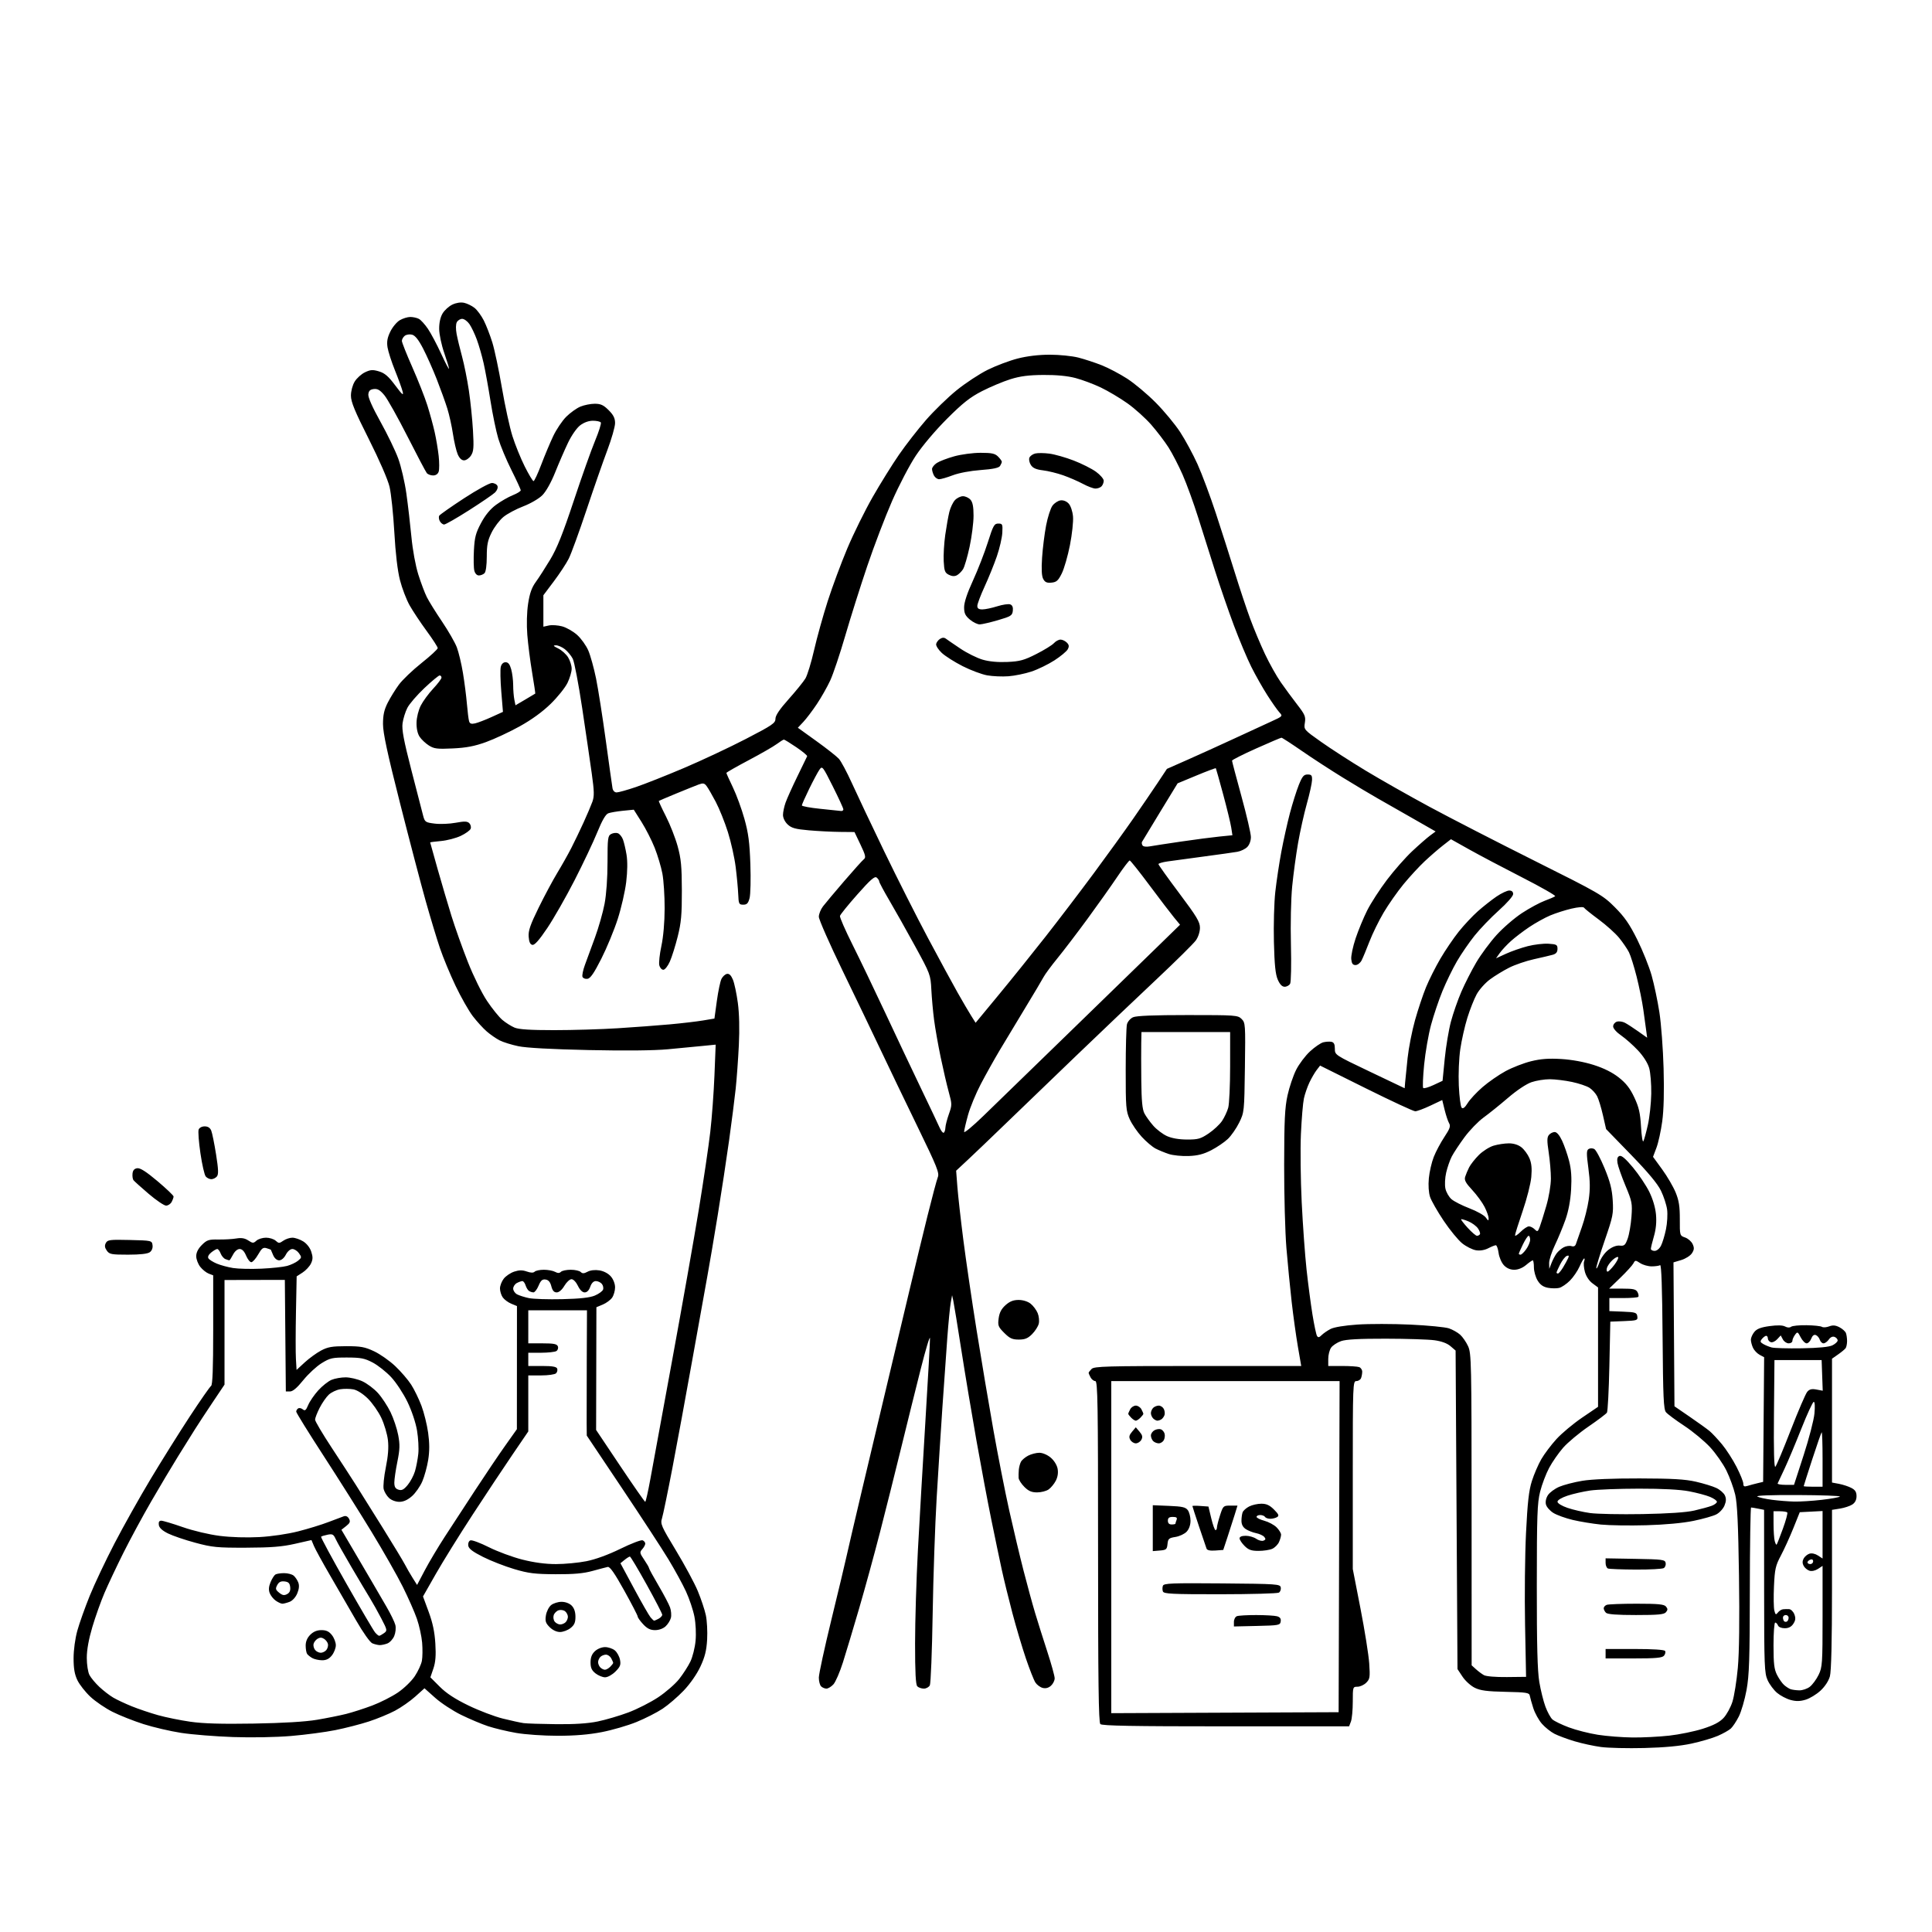 <svg version="1.1" xmlns="http://www.w3.org/2000/svg" xmlns:xlink="http://www.w3.org/1999/xlink" width="1024" height="1024" viewBox="0 0 1024 1024"><path stroke="none" fill="black" fill-rule="evenodd" d="M871.5,926.487C862.7,926.707 852.35,926.462 848.5,925.942C844.65,925.422 838.355,924.052 834.512,922.897C830.669,921.743 825.901,919.97 823.917,918.958C821.934,917.946 818.941,915.557 817.266,913.65C815.591,911.743 813.525,908.004 812.675,905.341C811.824,902.679 810.987,899.706 810.814,898.734C810.537,897.175 809.041,896.938 798.0,896.706C788.188,896.5 784.674,896.04 781.661,894.565C779.549,893.533 776.624,890.878 775.161,888.668L772.5,884.648L772.0,800.237L771.5,715.826L768.783,713.489C767.014,711.968 764.045,710.875 760.283,710.359C757.102,709.922 745.5,709.552 734.5,709.535C720.386,709.514 713.397,709.894 710.753,710.829C708.692,711.557 706.33,713.119 705.503,714.299C704.676,715.479 704.0,718.145 704.0,720.223L704.0,724.0L711.418,724.0C715.498,724.0 719.548,724.273 720.418,724.607C721.288,724.941 722.0,726.029 722.0,727.025C722.0,728.021 721.727,729.548 721.393,730.418C721.059,731.288 719.934,732.0 718.893,732.0C717.061,732.0 717.0,733.605 717.0,781.804L717.0,831.609L721.081,852.554C723.326,864.074 725.41,877.153 725.714,881.617C726.214,888.977 726.066,889.934 724.133,891.867C722.96,893.04 720.875,894.0 719.5,894.0C717.043,894.0 717.0,894.138 717.0,901.935C717.0,906.299 716.561,911.024 716.025,912.435L715.05,915.0L649.725,915.0C600.25,915.0 584.109,914.709 583.2,913.8C582.284,912.884 582.0,891.2 582.0,822.3C582.0,743.664 581.811,732.0 580.535,732.0C579.73,732.0 578.605,731.13 578.035,730.066C577.466,729.002 577.0,727.909 577.0,727.637C577.0,727.365 577.707,726.436 578.571,725.571C579.962,724.181 586.455,724.0 634.91,724.0L689.678,724.0L687.908,713.75C686.935,708.112 685.45,697.425 684.606,690.0C683.763,682.575 682.512,669.75 681.827,661.5C681.142,653.25 680.601,633.45 680.627,617.5C680.664,593.757 680.988,587.062 682.415,580.566C683.373,576.202 685.43,570.111 686.985,567.029C688.541,563.948 691.854,559.546 694.348,557.247C696.841,554.949 699.998,552.788 701.362,552.445C702.726,552.103 704.665,551.985 705.671,552.184C707.001,552.446 707.5,553.445 707.5,555.849C707.5,559.152 707.511,559.159 726.0,567.973L744.5,576.792L744.753,573.646C744.892,571.916 745.483,566.09 746.066,560.699C746.649,555.309 748.417,546.309 749.996,540.699C751.575,535.09 754.183,527.273 755.792,523.329C757.401,519.385 760.84,512.537 763.435,508.111C766.03,503.685 770.409,497.237 773.167,493.782C775.925,490.327 780.503,485.446 783.341,482.935C786.178,480.425 790.606,476.937 793.18,475.185C795.754,473.433 798.792,472 799.93,472.0C801.288,472.0 802.0,472.646 802.0,473.877C802.0,474.953 798.75,478.663 794.393,482.563C790.21,486.307 784.426,492.325 781.54,495.935C778.654,499.546 774.458,505.65 772.215,509.5C769.973,513.35 766.527,520.425 764.557,525.222C762.588,530.019 759.854,538.119 758.481,543.222C757.109,548.325 755.463,557.787 754.825,564.248C754.186,570.71 753.965,576.299 754.335,576.668C754.704,577.037 757.161,576.33 759.795,575.096L764.585,572.853L765.737,561.176C766.37,554.754 767.846,545.9 769.017,541.5C770.187,537.1 772.677,529.957 774.549,525.627C776.422,521.298 779.973,514.323 782.442,510.127C784.91,505.932 789.753,499.383 793.203,495.574C796.653,491.765 802.746,486.514 806.742,483.906C810.738,481.297 816.144,478.377 818.754,477.416C821.364,476.455 823.843,475.378 824.263,475.022C824.682,474.666 816.807,470.176 806.763,465.044C796.718,459.912 784.12,453.259 778.766,450.26L769.032,444.807L764.766,448.129C762.42,449.956 758.085,453.712 755.134,456.475C752.183,459.239 747.117,464.732 743.876,468.682C740.635,472.632 735.903,479.381 733.362,483.68C730.82,487.978 727.442,494.872 725.853,498.998C724.265,503.124 722.394,507.625 721.695,509.0C720.99,510.385 719.548,511.5 718.462,511.5C716.992,511.5 716.423,510.709 716.194,508.344C716.025,506.608 717.069,501.658 718.512,497.344C719.956,493.03 722.723,486.35 724.66,482.5C726.598,478.65 731.298,471.383 735.106,466.351C738.914,461.319 744.958,454.463 748.537,451.115C752.116,447.767 756.363,444.052 757.975,442.86L760.907,440.693L748.704,433.712C741.992,429.873 733.575,425.074 730.0,423.049C726.425,421.024 718.231,416.127 711.792,412.168C705.352,408.208 695.535,401.826 689.977,397.984C684.419,394.143 679.572,391 679.207,391C678.842,391 672.795,393.573 665.771,396.717C658.747,399.861 653.0,402.763 653.0,403.165C653,403.567 655.25,412.088 658.0,422.099C660.75,432.11 663.0,441.808 663.0,443.65C663.0,445.635 662.208,447.792 661.056,448.944C659.986,450.014 657.624,451.149 655.806,451.467C653.988,451.785 645.975,452.913 638.0,453.974C630.025,455.035 621.362,456.211 618.75,456.588C616.138,456.964 614.0,457.602 614.0,458.005C614.0,458.408 618.95,465.34 625.0,473.41C634.307,485.824 636.0,488.644 636.0,491.729C636,493.875 635.102,496.637 633.818,498.438C632.619,500.122 623.281,509.358 613.068,518.963C602.856,528.567 583.702,546.792 570.504,559.463C557.307,572.133 540.432,588.381 533.004,595.569C525.577,602.756 516.637,611.306 513.138,614.569L506.775,620.5L507.427,629.0C507.786,633.675 509.199,646.275 510.567,657.0C511.936,667.725 515.106,689.325 517.613,705.0C520.12,720.675 524.138,744.551 526.542,758.059C528.946,771.566 532.712,790.691 534.912,800.559C537.113,810.426 540.531,824.8 542.508,832.5C544.486,840.2 547.253,850.325 548.659,855.0C550.064,859.675 552.966,868.876 555.107,875.446C557.248,882.017 559.0,888.359 559.0,889.541C559.0,890.723 558.118,892.488 557.04,893.464C555.75,894.631 554.255,895.03 552.663,894.63C551.333,894.297 549.584,893.006 548.777,891.762C547.969,890.518 545.703,884.775 543.741,879.0C541.78,873.225 538.565,862.414 536.597,854.976C534.63,847.538 532.093,837.188 530.96,831.976C529.827,826.764 527.339,814.85 525.43,805.5C523.522,796.15 519.969,777.25 517.534,763.5C515.1,749.75 511.494,728.15 509.523,715.5C507.551,702.85 505.644,691.15 505.285,689.5L504.632,686.5L503.904,690.5C503.504,692.7 502.689,701.025 502.092,709.0C501.496,716.975 500.323,733.625 499.486,746.0C498.649,758.375 497.28,779.975 496.444,794.0C495.608,808.025 494.657,835.7 494.33,855.5C494.004,875.3 493.33,892.288 492.833,893.25C492.336,894.212 490.91,895.0 489.665,895.0C488.419,895.0 486.86,894.46 486.2,893.8C485.34,892.94 485.002,886.486 485.007,871.05C485.011,859.198 485.69,836.9 486.516,821.5C487.343,806.1 489.139,775.186 490.509,752.802C491.879,730.417 492.963,710.842 492.917,709.302C492.872,707.761 490.672,715.05 488.028,725.5C485.385,735.95 480.694,754.85 477.605,767.5C474.516,780.15 469.496,800.175 466.449,812.0C463.401,823.825 458.411,842.05 455.358,852.5C452.306,862.95 448.455,875.775 446.802,881.0C445.148,886.225 442.863,891.513 441.723,892.75C440.584,893.987 438.92,895.0 438.026,895.0C437.132,895.0 435.86,894.46 435.2,893.8C434.54,893.14 434.0,891.058 434.0,889.172C434,887.287 436.977,873.54 440.616,858.622C444.255,843.705 447.818,828.8 448.534,825.5C449.25,822.2 453.029,806.0 456.931,789.5C460.834,773.0 466.927,747.35 470.471,732.5C474.015,717.65 479.209,695.825 482.013,684.0C484.818,672.175 489.122,654.4 491.578,644.5C494.034,634.6 496.504,625.347 497.066,623.938C497.962,621.69 496.66,618.442 486.445,597.438C480.042,584.272 471.292,566.075 467.001,557.0C462.71,547.925 453.529,528.807 446.599,514.516C439.67,500.225 434.0,487.348 434.0,485.901C434,484.454 434.995,481.972 436.211,480.385C437.427,478.798 442.483,472.775 447.447,467.0C452.41,461.225 457.1,456.013 457.867,455.418C459.031,454.514 458.736,453.232 456.08,447.668L452.898,441L445.199,440.929C440.965,440.89 433.556,440.512 428.736,440.09C421.569,439.463 419.519,438.897 417.486,436.987C416.029,435.618 415.0,433.534 415.0,431.951C415,430.466 415.62,427.507 416.377,425.376C417.135,423.244 419.947,417.001 422.627,411.503C425.307,406.005 427.639,401.202 427.808,400.83C427.977,400.458 425.414,398.319 422.113,396.077C418.811,393.834 415.83,392 415.488,392C415.146,392 413.434,393.067 411.683,394.372C409.932,395.676 403.213,399.539 396.75,402.955C390.288,406.371 385,409.389 385.0,409.661C385,409.934 386.555,413.39 388.456,417.342C390.357,421.294 393.103,428.796 394.559,434.013C396.665,441.558 397.309,446.468 397.709,458.0C397.985,465.975 397.797,474.075 397.292,476.0C396.559,478.791 395.879,479.5 393.936,479.5C391.677,479.5 391.483,479.1 391.273,474.0C391.148,470.975 390.539,464.45 389.919,459.5C389.299,454.55 387.443,446.225 385.792,441.0C384.142,435.775 381.25,428.575 379.364,425.0C377.478,421.425 375.299,417.66 374.522,416.633C373.347,415.081 372.636,414.941 370.304,415.805C368.762,416.377 363.45,418.512 358.5,420.551C353.55,422.589 349.367,424.37 349.204,424.508C349.042,424.645 350.719,428.3 352.931,432.629C355.144,436.958 357.946,444.1 359.158,448.5C360.98,455.114 361.367,459.185 361.397,472.0C361.426,484.79 361.042,489.054 359.202,496.387C357.976,501.275 356.104,507.237 355.042,509.637C353.971,512.058 352.428,514.0 351.575,514.0C350.73,514.0 349.773,512.942 349.448,511.649C349.123,510.355 349.618,505.743 350.548,501.399C351.585,496.557 352.252,488.856 352.273,481.5C352.293,474.9 351.753,466.575 351.075,463.0C350.397,459.425 348.553,453.266 346.977,449.314C345.401,445.362 342.268,439.209 340.015,435.64L335.917,429.153L330.209,429.721C327.069,430.033 323.569,430.631 322.431,431.051C321.014,431.573 319.164,434.756 316.558,441.156C314.466,446.295 309.05,457.731 304.524,466.57C299.998,475.408 293.498,486.797 290.081,491.88C285.768,498.294 283.352,501.023 282.184,500.802C281.003,500.578 280.412,499.286 280.204,496.482C279.969,493.294 281.04,490.178 285.483,481.123C288.549,474.876 293.004,466.555 295.382,462.632C297.761,458.709 301.09,452.8 302.781,449.5C304.472,446.2 307.395,440.125 309.276,436.0C311.157,431.875 313.269,426.91 313.971,424.966C315.028,422.034 314.973,419.477 313.645,409.966C312.764,403.66 310.48,388.055 308.568,375.288C306.656,362.522 304.405,350.749 303.566,349.127C302.726,347.504 300.845,345.237 299.385,344.088C297.925,342.94 295.778,342.01 294.615,342.023C292.952,342.041 293.221,342.401 295.879,343.71C297.737,344.625 300.098,346.753 301.125,348.437C302.152,350.122 302.994,352.82 302.996,354.434C302.998,356.048 302.006,359.423 300.791,361.934C299.576,364.445 295.57,369.443 291.888,373.039C287.544,377.282 281.757,381.482 275.408,384.999C270.025,387.981 261.994,391.728 257.561,393.327C251.5,395.512 247.142,396.345 240.0,396.683C231.715,397.075 230.091,396.875 227.304,395.114C225.547,394.004 223.333,391.912 222.386,390.466C221.297,388.804 220.703,386.053 220.773,382.993C220.836,380.207 221.797,376.357 223.034,373.933C224.218,371.613 227.169,367.596 229.593,365.004C232.017,362.413 234,359.777 234,359.146C234,358.516 233.558,358 233.019,358C232.479,358 228.843,361.013 224.939,364.697C221.035,368.38 216.968,373.103 215.901,375.193C214.835,377.283 213.694,380.95 213.367,383.341C212.906,386.699 213.963,392.328 218.015,408.094C220.899,419.317 223.699,430.161 224.236,432.191C225.17,435.717 225.447,435.912 230.398,436.531C233.25,436.887 238.246,436.686 241.501,436.084C246.221,435.212 247.688,435.259 248.746,436.318C249.476,437.048 249.796,438.367 249.458,439.249C249.119,440.132 246.746,441.839 244.185,443.043C241.623,444.247 236.933,445.468 233.764,445.755C230.594,446.043 228,446.378 228,446.501C228,446.623 229.775,452.973 231.944,460.612C234.113,468.25 237.42,479.45 239.294,485.5C241.167,491.55 245.068,502.5 247.961,509.833C250.949,517.405 255.348,526.342 258.141,530.519C260.846,534.563 264.508,539.094 266.279,540.587C268.051,542.081 270.948,543.91 272.718,544.652C275.009,545.612 281.06,546 293.735,546.0C303.524,546 318.726,545.545 327.517,544.989C336.308,544.433 348.675,543.509 355.0,542.936C361.325,542.363 369.237,541.435 372.582,540.874L378.664,539.853L379.946,530.514C380.652,525.377 381.751,520.127 382.389,518.846C383.028,517.565 384.335,516.367 385.294,516.182C386.489,515.952 387.485,516.917 388.458,519.245C389.239,521.115 390.416,526.662 391.073,531.572C391.836,537.28 392.027,545.369 391.603,554.0C391.237,561.425 390.486,571.775 389.934,577.0C389.381,582.225 387.802,594.6 386.424,604.5C385.046,614.4 382.342,632.175 380.416,644.0C378.489,655.825 376.045,670.225 374.984,676.0C373.923,681.775 370.322,701.8 366.982,720.5C363.641,739.2 358.878,765.075 356.398,778.0C353.917,790.925 351.435,802.943 350.881,804.707C349.939,807.705 350.423,808.824 358.285,821.818C362.912,829.466 368.112,839.119 369.84,843.27C371.568,847.421 373.49,853.184 374.11,856.076C374.73,858.969 375.038,864.782 374.794,868.994C374.455,874.857 373.614,878.227 371.21,883.364C369.337,887.368 365.772,892.484 362.373,896.048C359.239,899.333 354.214,903.655 351.204,905.653C348.195,907.65 341.965,910.821 337.359,912.698C332.754,914.576 324.473,916.987 318.957,918.056C312.113,919.383 304.695,920.0 295.596,920.0C288.147,920.0 278.41,919.328 273.534,918.478C268.734,917.641 262.037,916.039 258.653,914.919C255.269,913.799 248.87,911.102 244.433,908.927C239.997,906.751 233.806,902.689 230.676,899.899L224.986,894.827L220.108,899.213C217.425,901.625 212.591,904.998 209.365,906.709C206.139,908.42 199.9,910.993 195.5,912.426C191.1,913.86 183.129,915.913 177.787,916.987C172.446,918.062 161.871,919.464 154.287,920.102C146.241,920.779 133.422,921.016 123.5,920.671C114.15,920.345 101.786,919.352 96.024,918.463C90.262,917.575 81.262,915.478 76.024,913.803C70.786,912.129 63.408,909.205 59.628,907.305C55.849,905.406 50.58,901.816 47.92,899.328C45.26,896.84 42.165,892.907 41.042,890.587C39.546,887.496 39.0,884.376 39.0,878.914C39.0,874.549 39.823,868.489 40.986,864.292C42.079,860.35 45.035,852.034 47.557,845.812C50.078,839.59 55.998,827.075 60.714,818.0C65.429,808.925 74.011,793.625 79.785,784.0C85.558,774.375 94.885,759.475 100.511,750.889C106.137,742.303 111.249,734.964 111.87,734.58C112.668,734.087 113,725.368 113,704.916L113.0,675.95L110.631,675.05C109.329,674.555 107.304,672.93 106.131,671.44C104.959,669.95 104,667.406 104.0,665.788C104,663.856 105.025,661.822 106.986,659.86C109.64,657.206 110.611,656.885 115.736,656.964C118.906,657.013 123.191,656.767 125.257,656.417C127.95,655.96 129.744,656.258 131.592,657.468C133.943,659.008 134.322,659.018 135.913,657.578C136.873,656.71 139.162,656 141.0,656C142.838,656.0 145.138,656.72 146.11,657.6C147.73,659.066 148.068,659.066 150.161,657.6C151.417,656.72 153.582,656.002 154.973,656.004C156.363,656.006 158.916,656.871 160.647,657.926C162.541,659.082 164.26,661.258 164.965,663.394C165.891,666.198 165.859,667.523 164.813,669.704C164.085,671.223 162.082,673.373 160.361,674.483L157.233,676.5L156.867,695.5C156.665,705.95 156.655,717.105 156.845,720.29L157.19,726.08L161.495,722.111C163.864,719.928 167.758,717.101 170.151,715.828C173.765,713.906 176.022,713.513 183.5,713.507C191.194,713.501 193.335,713.891 198.253,716.196C201.417,717.679 206.466,721.219 209.474,724.064C212.482,726.909 216.288,731.332 217.932,733.894C219.576,736.456 222.028,741.493 223.381,745.088C224.734,748.683 226.329,755.128 226.924,759.41C227.689,764.908 227.698,769.128 226.957,773.772C226.379,777.388 224.97,782.523 223.827,785.181C222.683,787.839 220.214,791.361 218.339,793.007C216.037,795.029 213.867,796 211.654,796.0C209.744,796.0 207.469,795.154 206.201,793.972C205.004,792.857 203.724,790.75 203.358,789.291C202.992,787.831 203.498,782.666 204.483,777.814C205.714,771.752 206.065,767.193 205.606,763.245C205.238,760.085 203.665,754.8 202.11,751.5C200.555,748.2 197.335,743.592 194.955,741.26C192.324,738.684 189.304,736.773 187.257,736.388C185.404,736.041 182.274,736.018 180.301,736.339C178.328,736.659 175.608,737.951 174.258,739.21C172.907,740.47 170.722,743.623 169.401,746.217C168.08,748.811 167,751.614 167.0,752.445C167,753.277 170.937,759.935 175.75,767.241C180.562,774.547 186.346,783.444 188.601,787.012C190.857,790.581 197.243,800.783 202.792,809.685C208.341,818.587 213.651,827.362 214.591,829.185C215.531,831.008 217.372,834.2 218.681,836.278L221.06,840.056L225.156,832.278C227.409,828 232.176,820.0 235.749,814.5C239.322,809.0 246.578,797.881 251.873,789.79C257.168,781.7 264.303,771.125 267.73,766.29L273.96,757.5L273.98,724.871L274,692.243L270.96,690.984C269.288,690.291 267.263,688.786 266.46,687.64C265.657,686.493 265.0,684.366 265,682.912C265,681.459 265.907,679.117 267.016,677.707C268.124,676.298 270.613,674.623 272.546,673.985C275.137,673.13 276.889,673.114 279.217,673.926C281.349,674.669 282.703,674.697 283.387,674.013C283.944,673.456 286.14,673 288.266,673C290.392,673 293.05,673.492 294.173,674.093C295.65,674.883 296.517,674.883 297.307,674.093C297.908,673.492 300.245,673.0 302.5,673.0C304.755,673.0 307.131,673.531 307.78,674.18C308.686,675.086 309.531,675.054 311.425,674.04C312.95,673.224 315.342,672.952 317.695,673.327C320.004,673.694 322.385,674.95 323.75,676.522C325.082,678.055 326.0,680.426 326,682.333C326,684.105 325.295,686.562 324.433,687.792C323.571,689.022 321.345,690.665 319.485,691.442L316.103,692.855L316.028,725.379L315.952,757.904L328.702,776.952C335.715,787.428 341.689,795.999 341.977,795.999C342.264,795.998 343.465,790.71 344.645,784.249C345.825,777.787 351.089,749.1 356.343,720.5C361.597,691.9 367.921,656.125 370.396,641.0C372.871,625.875 375.598,607.425 376.455,600.0C377.312,592.575 378.309,579.116 378.67,570.09L379.327,553.68L372.413,554.365C368.611,554.742 360.325,555.536 354.0,556.13C346.687,556.818 331.363,556.971 311.912,556.552C292.304,556.129 278.964,555.398 274.748,554.516C271.132,553.76 266.671,552.372 264.836,551.432C263.001,550.492 259.925,548.364 258.0,546.703C256.075,545.043 252.745,541.393 250.6,538.592C248.455,535.791 244.34,528.55 241.455,522.5C238.57,516.45 234.84,507.45 233.166,502.5C231.492,497.55 228.095,486.3 225.617,477.5C223.139,468.7 217.037,445.445 212.056,425.822C205.325,399.306 203,388.507 203,383.769C203.0,378.943 203.61,376.19 205.509,372.446C206.889,369.726 209.555,365.415 211.435,362.866C213.314,360.317 218.71,355.164 223.426,351.414C228.142,347.665 232.0,344.107 232.0,343.508C232.0,342.909 229.355,338.815 226.122,334.411C222.89,330.007 218.842,323.917 217.127,320.879C215.412,317.84 213.104,311.818 211.999,307.496C210.704,302.431 209.637,293.396 208.998,282.07C208.453,272.406 207.314,261.575 206.467,258.0C205.559,254.168 201.042,243.78 195.463,232.694C187.997,217.855 186.001,213.002 186.004,209.694C186.006,207.273 186.849,204.12 187.997,202.237C189.091,200.442 191.549,198.229 193.458,197.318C196.371,195.929 197.567,195.853 200.877,196.845C203.934,197.761 205.874,199.435 209.479,204.264C213.251,209.316 213.997,209.94 213.409,207.553C213.01,205.932 211.191,200.902 209.365,196.375C207.54,191.849 205.758,186.339 205.405,184.132C204.924,181.124 205.288,179.036 206.861,175.788C208.014,173.406 210.274,170.679 211.883,169.728C213.492,168.778 216.006,168 217.47,168C218.934,168 220.985,168.457 222.028,169.015C223.071,169.573 225.218,171.936 226.8,174.265C228.381,176.594 231.542,182.55 233.824,187.5C236.105,192.45 237.979,196.016 237.986,195.425C237.994,194.834 236.836,191.009 235.413,186.925C233.99,182.841 232.8,177.203 232.77,174.396C232.734,171.141 233.384,168.158 234.563,166.162C235.58,164.441 237.915,162.319 239.753,161.447C241.83,160.461 244.193,160.103 246,160.5C247.598,160.851 250.067,162.052 251.486,163.168C252.905,164.284 255.125,167.29 256.419,169.849C257.713,172.407 259.749,177.65 260.943,181.5C262.137,185.35 264.432,196.22 266.043,205.656C267.655,215.091 270.157,226.566 271.605,231.156C273.053,235.745 275.989,242.988 278.13,247.25C280.271,251.513 282.368,255 282.789,255C283.211,255 285.051,251.062 286.877,246.25C288.703,241.438 291.559,234.632 293.222,231.127C294.886,227.621 297.981,223.019 300.1,220.9C302.22,218.78 305.594,216.361 307.599,215.523C309.604,214.685 313.034,214 315.222,214C318.413,214 319.873,214.673 322.6,217.4C325.158,219.958 326,221.658 326,224.264C326.0,226.17 324.153,232.627 321.896,238.614C319.638,244.601 314.637,258.95 310.782,270.5C306.927,282.05 302.722,293.577 301.437,296.117C300.153,298.656 296.604,304.054 293.551,308.112L288,315.49L288,323.825L288.0,332.159L290.916,331.518C292.52,331.166 295.696,331.38 297.973,331.993C300.25,332.606 303.834,334.662 305.937,336.562C308.04,338.462 310.686,342.167 311.816,344.794C312.947,347.422 314.787,354.056 315.907,359.536C317.027,365.016 319.358,379.85 321.088,392.5C322.818,405.15 324.415,416.512 324.636,417.75C324.877,419.097 325.757,420 326.831,420C327.818,420 332.422,418.713 337.062,417.141C341.703,415.568 353.15,411.033 362.5,407.062C371.85,403.091 386.587,396.173 395.25,391.689C409.366,384.382 411,383.27 411.0,380.973C411,379.213 413.194,375.953 418.004,370.566C421.857,366.251 425.853,361.322 426.884,359.611C427.916,357.9 429.994,351.1 431.503,344.5C433.012,337.9 436.253,326.253 438.704,318.619C441.156,310.984 445.841,298.384 449.114,290.619C452.387,282.853 458.413,270.643 462.505,263.485C466.596,256.326 472.893,246.201 476.497,240.985C480.101,235.768 486.526,227.51 490.775,222.634C495.024,217.758 502.325,210.664 507.0,206.87C511.675,203.076 519.1,198.187 523.5,196.007C527.9,193.826 535.059,191.132 539.41,190.021C544.509,188.718 550.564,188 556.45,188.0C561.471,188 568.262,188.686 571.54,189.524C574.818,190.363 580.393,192.193 583.929,193.592C587.466,194.991 593.541,198.19 597.429,200.701C601.318,203.212 608.123,208.919 612.551,213.383C616.979,217.847 622.806,224.875 625.5,229.0C628.195,233.125 632.332,240.775 634.695,246.0C637.057,251.225 641.431,262.925 644.415,272.0C647.399,281.075 651.931,295.25 654.488,303.5C657.044,311.75 660.712,322.775 662.638,328.0C664.565,333.225 668.078,341.605 670.447,346.623C672.815,351.64 676.596,358.39 678.849,361.623C681.102,364.855 685.025,370.183 687.567,373.462C691.657,378.74 692.121,379.842 691.606,383.064C691.025,386.697 691.042,386.718 700.262,393.239C705.343,396.833 715.894,403.642 723.708,408.371C731.523,413.099 746.823,421.772 757.708,427.643C768.594,433.515 793.646,446.389 813.379,456.254C847.799,473.46 849.528,474.46 855.902,480.844C861.085,486.037 863.694,489.808 867.771,498.0C870.646,503.775 874.079,512.336 875.4,517.023C876.722,521.711 878.572,530.486 879.51,536.523C880.448,542.561 881.452,555.968 881.741,566.318C882.085,578.644 881.836,588.303 881.022,594.318C880.337,599.368 878.958,605.67 877.957,608.323L876.137,613.145L880.995,619.823C883.667,623.495 886.869,628.975 888.111,632.0C889.874,636.295 890.362,639.408 890.337,646.206C890.306,654.884 890.315,654.914 893.15,655.903C894.715,656.448 896.51,658.024 897.139,659.406C898.054,661.413 897.974,662.391 896.742,664.271C895.894,665.565 893.35,667.178 891.089,667.855L886.976,669.087L887.238,707.227L887.5,745.367L895.617,750.934C900.082,753.995 904.813,757.4 906.132,758.5C907.45,759.6 910.399,762.75 912.685,765.5C914.972,768.25 918.451,773.65 920.416,777.5C922.382,781.35 923.992,785.34 923.995,786.367C923.999,787.84 924.474,788.087 926.25,787.541C927.487,787.16 929.85,786.527 931.5,786.133L934.5,785.419L934.763,752.385L935.027,719.352L932.624,718.066C931.302,717.359 929.721,715.684 929.11,714.343C928.5,713.003 928.0,711.077 928.0,710.064C928.0,709.051 928.821,707.208 929.824,705.969C931.169,704.308 933.286,703.493 937.897,702.863C942.018,702.299 944.824,702.371 946.137,703.073C947.377,703.737 948.575,703.789 949.314,703.211C949.966,702.701 953.65,702.332 957.5,702.392C961.35,702.451 965.025,702.841 965.666,703.257C966.307,703.674 968.02,703.563 969.472,703.011C971.435,702.264 972.837,702.382 974.935,703.466C976.487,704.269 978.037,705.654 978.379,706.545C978.72,707.435 978.993,709.364 978.985,710.832C978.976,712.299 978.639,713.972 978.235,714.548C977.831,715.125 976.038,716.618 974.25,717.866L971.0,720.136L971.0,752.957L971.0,785.777L974.715,786.474C976.759,786.858 979.684,787.819 981.215,788.611C983.307,789.693 984.0,790.786 984.0,793.003C984.0,794.96 983.242,796.45 981.75,797.426C980.513,798.236 977.587,799.204 975.25,799.577L971.0,800.256L970.994,842.378C970.991,870.071 970.61,885.87 969.882,888.5C969.21,890.929 967.252,893.909 964.895,896.089C962.761,898.064 959.213,900.219 957.01,900.879C954.068,901.76 951.956,901.796 949.048,901.013C946.872,900.427 943.656,898.74 941.903,897.265C940.15,895.79 937.889,892.764 936.88,890.541C935.191,886.823 935.042,883.051 935.022,843.375L935.0,800.25L931.875,799.625C930.156,799.281 928.469,799 928.125,799C927.781,799 927.477,818.687 927.449,842.75C927.406,879.546 927.126,887.978 925.69,895.8C924.751,900.915 922.91,907.215 921.6,909.8C920.289,912.385 918.38,915.255 917.358,916.179C916.336,917.102 913.25,918.835 910.5,920.031C907.75,921.226 901.45,923.078 896.5,924.146C890.474,925.446 882.213,926.219 871.5,926.487zM865.289,920.903C870.674,920.956 879.421,920.516 884.728,919.924C890.036,919.332 898.004,917.703 902.435,916.303C908.182,914.487 911.357,912.841 913.506,910.563C915.163,908.805 917.289,904.923 918.231,901.934C919.172,898.945 920.456,890.875 921.083,884.0C921.822,875.902 922.038,858.647 921.696,835.0C921.305,808.003 920.784,796.861 919.698,792.203C918.89,788.74 916.794,782.992 915.04,779.43C913.287,775.869 909.384,770.289 906.368,767.031C903.352,763.773 897.198,758.679 892.692,755.71C888.186,752.742 883.825,749.499 883.0,748.504C881.736,746.98 881.454,740.655 881.205,708.316C881.007,682.513 880.576,670.144 879.889,670.569C879.327,670.916 877.312,671.2 875.411,671.2C873.51,671.2 870.775,670.427 869.333,669.482C866.834,667.845 866.665,667.852 865.728,669.632C865.187,670.66 862.071,674.087 858.802,677.25L852.859,683.0L859.894,683.0C865.741,683.0 867.099,683.316 867.93,684.869C868.48,685.896 868.645,687.021 868.298,687.369C867.951,687.716 864.367,688.0 860.333,688.0L853.0,688.0L853.0,691.456L853.0,694.912L860.25,695.206C866.857,695.474 867.528,695.696 867.814,697.705C868.109,699.784 867.709,699.927 860.814,700.205L853.5,700.5L853.0,724.0C852.725,736.925 852.143,748.051 851.707,748.725C851.27,749.398 846.862,752.724 841.911,756.115C836.961,759.506 830.923,764.552 828.494,767.328C826.065,770.105 822.719,774.926 821.059,778.041C819.398,781.157 817.257,786.81 816.302,790.603C814.787,796.614 814.561,803.025 814.541,840.5C814.524,872.012 814.878,885.636 815.864,891.494C816.605,895.891 818.073,901.793 819.126,904.608C820.18,907.424 821.839,910.449 822.813,911.33C823.786,912.212 827.698,914.105 831.506,915.538C835.313,916.971 842.269,918.743 846.964,919.475C851.659,920.207 859.905,920.85 865.289,920.903zM134.5,913.529C150.09,913.266 161.829,912.562 168.0,911.521C173.225,910.639 180.2,909.238 183.5,908.407C186.8,907.577 192.995,905.582 197.266,903.975C201.537,902.368 207.667,899.263 210.889,897.075C214.146,894.864 218.127,891.013 219.855,888.405C221.565,885.824 223.255,882.159 223.611,880.261C223.967,878.362 224.025,874.039 223.741,870.654C223.456,867.269 222.209,861.575 220.97,858.0C219.73,854.425 216.347,846.754 213.452,840.954C210.557,835.153 203.132,822.103 196.953,811.954C190.774,801.804 179.257,783.547 171.359,771.381C163.462,759.216 157.0,748.78 157.0,748.19C157.0,747.601 157.47,746.828 158.044,746.473C158.618,746.118 159.721,746.354 160.496,746.997C161.638,747.944 162.179,747.508 163.355,744.693C164.153,742.783 166.537,739.302 168.653,736.958C170.769,734.613 173.948,732.088 175.718,731.347C177.488,730.606 180.863,730.01 183.218,730.022C185.573,730.034 189.523,730.961 191.995,732.083C194.467,733.204 198.203,736.007 200.296,738.311C202.389,740.615 205.407,745.2 207.003,748.5C208.599,751.8 210.426,757.268 211.063,760.651C212.019,765.73 211.941,768.187 210.611,774.751C209.725,779.123 209.0,784.087 209.0,785.782C209.0,788.083 209.56,789.043 211.207,789.566C212.932,790.113 213.992,789.575 216.059,787.098C217.514,785.355 219.261,782.072 219.941,779.801C220.622,777.531 221.418,773.354 221.71,770.519C222.003,767.684 221.698,762.14 221.033,758.198C220.324,753.993 218.221,747.716 215.944,743.007C213.809,738.593 209.92,732.691 207.301,729.891C204.682,727.091 200.281,723.614 197.52,722.164C193.239,719.916 191.238,719.526 183.922,719.514C176.103,719.501 174.909,719.768 170.44,722.531C167.743,724.199 163.373,728.249 160.729,731.531C157.473,735.572 155.206,737.5 153.71,737.5L151.5,737.5L151.235,707.933L150.971,678.366L134.985,678.4L119.0,678.434L119.0,706.155L119,733.875L112.75,743.199C109.312,748.328 105.085,754.768 103.355,757.512C101.625,760.255 97.555,766.775 94.312,772.0C91.068,777.225 84.696,787.924 80.152,795.776C75.607,803.628 68.958,815.924 65.375,823.1C61.793,830.276 57.293,839.812 55.375,844.291C53.458,848.771 50.564,856.896 48.945,862.348C47.02,868.826 46.0,874.484 46.0,878.68C46.0,882.284 46.622,886.284 47.418,887.8C48.197,889.285 50.56,892.118 52.668,894.095C54.775,896.072 58.075,898.617 60.0,899.752C61.925,900.886 66.376,902.975 69.892,904.395C73.407,905.814 79.64,907.917 83.742,909.068C87.844,910.219 95.543,911.785 100.85,912.548C107.728,913.536 117.394,913.818 134.5,913.529zM294.792,913.85C304.462,913.952 311.577,913.488 316.792,912.416C321.031,911.545 328.341,909.394 333.035,907.636C337.729,905.878 344.852,902.258 348.863,899.591C352.875,896.924 357.869,892.576 359.961,889.93C362.053,887.284 364.728,883.127 365.907,880.692C367.086,878.256 368.327,873.302 368.665,869.682C369.023,865.848 368.765,860.47 368.047,856.8C367.369,853.335 365.36,847.35 363.583,843.5C361.806,839.65 357.626,832.0 354.295,826.5C350.963,821.0 339.859,803.989 329.618,788.698L311.0,760.895L310.941,754.198C310.908,750.514 310.933,735.575 310.995,721.0L311.109,694.5L295.556,694.5L280.003,694.5L280.002,703.25L280.0,712.0L287.531,712.0C293.514,712.0 295.189,712.329 295.677,713.601C296.015,714.481 295.663,715.6 294.896,716.086C294.128,716.572 290.462,716.976 286.75,716.985L280.0,717.0L280.0,720.5L280.0,724.0L287.393,724.0C292.752,724.0 294.932,724.379 295.315,725.378C295.606,726.136 295.339,727.261 294.722,727.878C294.105,728.495 290.54,729.0 286.8,729.0L280.0,729.0L280.0,743.847L280.0,758.695L271.547,771.097C266.898,777.919 257.395,792.237 250.43,802.915C243.465,813.593 234.713,827.691 230.982,834.244L224.198,846.158L227.211,854.329C229.352,860.135 230.375,865 230.744,871.138C231.128,877.505 230.851,880.99 229.69,884.397L228.115,889.02L233.116,894.021C236.594,897.499 241.219,900.525 248.308,903.96C253.914,906.676 262.1,909.791 266.5,910.882C270.9,911.973 275.85,913.053 277.5,913.283C279.15,913.513 286.931,913.768 294.792,913.85zM649.25,907.758L709.5,907.5L709.755,819.75L710.011,732.0L649.505,732.0L589.0,732.0L589.0,820.008L589.0,908.016L649.25,907.758zM953.615,895.921C955.328,895.964 957.877,895.098 959.278,893.996C960.679,892.894 962.765,890.052 963.913,887.68C965.869,883.638 966.0,881.697 966.0,856.661L966.0,829.954L963.549,831.56C962.105,832.506 960.255,832.898 959.048,832.515C957.92,832.157 956.533,830.995 955.964,829.932C955.252,828.602 955.252,827.398 955.964,826.068C956.533,825.005 957.92,823.843 959.048,823.485C960.255,823.102 962.105,823.494 963.549,824.44L966.0,826.046L966.0,813.461L966.0,800.875L959.957,801.188L953.914,801.5L950.497,810.0C948.618,814.675 945.647,821.2 943.895,824.5C941.064,829.831 940.657,831.642 940.242,840.733C939.985,846.361 940.073,852.153 940.437,853.605C941.01,855.889 941.262,856.036 942.3,854.692C942.96,853.837 944.175,853.054 945.0,852.951C945.825,852.847 947.299,852.816 948.275,852.882C949.251,852.947 950.5,854.186 951.051,855.635C951.813,857.638 951.681,858.837 950.504,860.635C949.443,862.254 948.005,863.0 945.946,863.0C944.194,863.0 942.697,862.373 942.362,861.5C942.045,860.675 941.384,860.0 940.893,860.0C940.402,860.0 940.0,865.418 940.0,872.04C940.0,881.881 940.346,884.757 941.894,887.79C942.935,889.83 944.623,892.229 945.644,893.12C946.665,894.01 948.175,894.987 949.0,895.291C949.825,895.594 951.902,895.878 953.615,895.921zM320.712,889.0C319.369,889.0 317.084,888.067 315.635,886.927C313.625,885.346 313.0,883.965 313.0,881.102C313.0,878.472 313.693,876.698 315.314,875.174C316.655,873.915 318.923,873.0 320.704,873.0C322.395,873.0 324.727,873.788 325.886,874.75C327.045,875.712 328.273,877.944 328.614,879.71C329.133,882.396 328.738,883.416 326.194,885.96C324.467,887.687 322.099,889.0 320.712,889.0zM798.674,888.876L808.849,888.763L808.314,861.132C808.02,845.934 808.248,824.05 808.82,812.5C809.625,796.239 810.325,790.033 811.92,785.0C813.052,781.425 815.303,776.208 816.921,773.406C818.539,770.604 822.161,765.797 824.971,762.723C827.78,759.649 833.886,754.547 838.539,751.386L847.0,745.639L847.0,714.008L847.0,682.376L844.038,680.186C842.247,678.862 840.662,676.458 840.028,674.105C839.452,671.965 839.258,669.491 839.597,668.607C839.936,667.723 839.962,667.0 839.654,667.0C839.346,667.0 838.245,668.918 837.209,671.261C836.172,673.605 833.866,676.98 832.085,678.762C830.303,680.543 827.752,682.275 826.416,682.61C825.08,682.946 822.393,682.921 820.446,682.556C817.927,682.083 816.342,680.969 814.956,678.696C813.884,676.938 813.006,673.812 813.004,671.75C813.002,669.688 812.727,668.0 812.394,668.0C812.061,668.0 810.452,669.125 808.818,670.5C806.983,672.044 804.604,673.0 802.598,673.0C800.46,673.0 798.577,672.178 797.092,670.598C795.85,669.276 794.589,666.355 794.286,664.098C793.984,661.844 793.324,660.0 792.819,660.0C792.314,660.0 790.503,660.723 788.796,661.606C786.846,662.614 784.434,663.007 782.312,662.663C780.453,662.362 777.186,660.731 775.051,659.04C772.915,657.349 768.471,651.939 765.173,647.017C761.876,642.096 758.629,636.407 757.959,634.376C757.219,632.134 756.967,628.261 757.316,624.515C757.633,621.123 758.807,616.026 759.925,613.19C761.043,610.353 763.575,605.597 765.552,602.62C768.475,598.217 768.944,596.861 768.061,595.353C767.464,594.334 766.399,591.148 765.694,588.273L764.411,583.045L758.116,586.023C754.653,587.66 751.047,589.0 750.103,589.0C749.158,589.0 737.425,583.551 724.029,576.891L699.673,564.783L697.857,567.141C696.859,568.439 695.138,571.395 694.034,573.712C692.929,576.029 691.608,579.854 691.098,582.212C690.587,584.57 689.874,593.025 689.513,601.0C689.152,608.975 689.342,625.345 689.935,637.377C690.528,649.41 691.681,665.385 692.498,672.877C693.314,680.37 694.72,691.068 695.621,696.652C696.523,702.235 697.611,707.371 698.04,708.064C698.642,709.038 699.201,708.941 700.504,707.639C701.431,706.712 703.556,705.247 705.227,704.383C707.075,703.427 712.641,702.512 719.45,702.045C725.602,701.622 738.255,701.633 747.568,702.068C756.88,702.504 766.075,703.404 768.0,704.068C769.925,704.733 772.572,706.227 773.882,707.389C775.192,708.55 777.095,711.3 778.11,713.5C779.857,717.285 779.957,721.932 779.978,800.076L780.0,882.651L782.25,884.689C783.487,885.81 785.4,887.236 786.5,887.858C787.668,888.519 792.734,888.942 798.674,888.876zM320.629,885.0C321.304,885.0 322.564,884.293 323.429,883.429C324.293,882.564 325.0,881.635 325.0,881.363C325.0,881.091 324.534,879.998 323.965,878.934C323.395,877.87 322.135,877.0 321.165,877.0C320.194,877.0 318.86,877.54 318.2,878.2C317.54,878.86 317.0,880.12 317.0,881.0C317.0,881.88 317.54,883.14 318.2,883.8C318.86,884.46 319.953,885.0 320.629,885.0zM170.677,879.97C168.93,879.953 166.6,879.429 165.5,878.805C164.4,878.181 163.169,877.182 162.765,876.585C162.361,875.988 162.024,874.017 162.015,872.205C162.005,870.025 162.831,868.078 164.455,866.455C166.118,864.791 168.028,864.0 170.382,864.0C172.943,864.0 174.399,864.692 175.927,866.635C177.067,868.084 178.0,870.498 178.0,872.0C178.0,873.502 177.067,875.916 175.927,877.365C174.451,879.243 172.942,879.991 170.677,879.97zM865.878,879.0L851.0,879.0L851.0,876.5L851.0,874.0L866.441,874.0C876.088,874.0 882.124,874.392 882.527,875.044C882.882,875.618 882.628,876.743 881.964,877.544C881.005,878.699 877.683,879.0 865.878,879.0zM170.0,876.0C170.965,876.0 172.297,875.347 172.96,874.548C173.623,873.749 174.015,872.335 173.833,871.405C173.65,870.475 172.713,869.218 171.75,868.612C170.475,867.81 169.525,867.81 168.25,868.612C167.287,869.218 166.35,870.475 166.167,871.405C165.985,872.335 166.377,873.749 167.04,874.548C167.703,875.347 169.035,876.0 170.0,876.0zM201.185,871.937C200.258,871.902 198.546,871.488 197.379,871.017C196.15,870.52 192.514,865.398 188.729,858.83C185.137,852.599 178.935,841.876 174.945,835.002C170.955,828.129 167.105,821.101 166.388,819.386L165.085,816.267L156.292,818.259C149.459,819.808 143.712,820.264 130.5,820.308C115.106,820.36 112.559,820.112 103.538,817.686C98.058,816.213 91.533,813.993 89.038,812.754C85.972,811.231 84.396,809.77 84.18,808.25C83.963,806.715 84.373,806.0 85.472,806.0C86.358,806.0 91.486,807.533 96.868,809.406C102.514,811.371 110.814,813.335 116.491,814.05C122.417,814.796 130.736,815.048 137.414,814.685C143.954,814.329 152.426,813.082 158.074,811.643C163.339,810.302 170.539,808.087 174.074,806.72C177.608,805.353 181.281,803.974 182.235,803.655C183.335,803.287 184.34,803.767 184.982,804.967C185.796,806.487 185.501,807.247 183.478,808.839L180.961,810.818L187.635,822.159C191.306,828.397 195.749,835.975 197.51,839.0C199.27,842.025 202.544,847.65 204.784,851.5C207.025,855.35 209.166,859.746 209.542,861.269C209.933,862.851 209.682,865.354 208.957,867.104C208.259,868.789 206.604,870.58 205.279,871.084C203.954,871.588 202.112,871.971 201.185,871.937zM200.964,867.0C201.323,867.0 202.473,866.374 203.519,865.61C205.359,864.264 205.314,864.014 202.119,857.86C200.303,854.362 197.569,849.475 196.044,847.0C194.519,844.525 190.1,837.1 186.225,830.5C182.349,823.9 178.599,817.224 177.89,815.665C176.779,813.22 176.192,812.912 173.624,813.425C171.986,813.753 170.436,814.231 170.179,814.487C169.923,814.744 175.927,825.876 183.521,839.227C191.115,852.577 197.999,864.288 198.819,865.25C199.639,866.212 200.604,867.0 200.964,867.0zM296.82,865.0C295.026,865.0 292.921,864.012 291.336,862.427C289.192,860.282 288.86,859.24 289.351,856.177C289.674,854.154 290.903,851.712 292.08,850.75C293.258,849.788 295.747,849.0 297.611,849.0C299.667,849.0 301.787,849.787 303.0,851.0C304.321,852.321 305.0,854.333 305.0,856.927C305.0,859.979 304.413,861.317 302.365,862.927C300.916,864.067 298.421,865.0 296.82,865.0zM347.213,864.0C344.687,864.0 343.05,863.194 340.901,860.894C339.306,859.186 338.0,857.355 338.0,856.825C338.0,856.295 334.786,850.081 330.857,843.016C325.72,833.778 323.262,830.266 322.107,830.51C321.223,830.697 317.575,831.657 314.0,832.644C309.207,833.967 304.086,834.42 294.5,834.372C283.454,834.315 280.147,833.905 272.5,831.637C267.55,830.169 260.125,827.269 256.0,825.192C250.489,822.417 248.415,820.828 248.18,819.203C247.998,817.945 248.49,816.749 249.322,816.43C250.126,816.121 254.516,817.746 259.078,820.039C263.64,822.333 271.622,825.288 276.815,826.605C283.078,828.194 289.089,829.0 294.67,829.0C299.298,829.0 306.553,828.314 310.792,827.475C315.618,826.52 322.361,824.061 328.827,820.898C334.506,818.119 339.794,816.091 340.577,816.391C341.359,816.691 342.0,817.478 342.0,818.14C342.0,818.801 341.286,820.132 340.413,821.096C338.953,822.709 339.033,823.155 341.413,826.657C342.836,828.751 344.0,830.768 344.0,831.138C344.0,831.509 346.269,835.668 349.043,840.38C351.817,845.093 354.564,850.318 355.147,851.992C355.731,853.666 355.931,856.14 355.592,857.49C355.253,858.84 353.996,860.857 352.799,861.972C351.495,863.187 349.256,864.0 347.213,864.0zM666.25,861.781L654.0,862.062L654.0,859.638C654.0,858.305 654.712,856.941 655.582,856.607C656.452,856.273 661.064,856.006 665.832,856.014C670.599,856.021 675.536,856.305 676.802,856.644C678.438,857.082 679.017,857.875 678.802,859.38C678.516,861.39 677.865,861.515 666.25,861.781zM296.922,861.0C297.845,861.0 299.14,860.46 299.8,859.8C300.46,859.14 301.0,857.845 301.0,856.922C301.0,856 300.347,854.703 299.548,854.04C298.749,853.377 297.197,853.12 296.099,853.469C295.001,853.817 293.817,855.001 293.469,856.099C293.12,857.197 293.377,858.749 294.04,859.548C294.703,860.347 296,861.0 296.922,861.0zM947.139,859.414C947.613,859.121 948.0,858.234 948.0,857.441C948.0,856.648 947.325,856.0 946.5,856.0C945.675,856.0 945.0,856.6 945.0,857.333C945.0,858.067 945.288,858.954 945.639,859.306C945.991,859.658 946.666,859.706 947.139,859.414zM346.721,859.0C346.947,859.0 348.002,858.534 349.066,857.965C350.13,857.395 351.0,856.444 351.0,855.849C351.0,855.255 347.288,848.073 342.75,839.889C338.212,831.705 334.212,825.007 333.861,825.004C333.509,825.002 332.236,825.798 331.032,826.773L328.843,828.545L336.092,842.023C340.079,849.435 344.009,856.288 344.825,857.25C345.642,858.212 346.495,859.0 346.721,859.0zM867.078,856.0C856.995,856.0 852.024,855.624 851.2,854.8C850.54,854.14 850.0,853.063 850.0,852.407C850.0,851.751 850.712,850.941 851.582,850.607C852.452,850.273 859.597,850.0 867.459,850.0C878.947,850.0 882,850.295 883.0,851.5C883.993,852.697 883.993,853.303 883.0,854.5C881.997,855.709 878.904,856.0 867.078,856.0zM149.657,850.0C148.991,850.0 147.416,849.28 146.159,848.399C144.902,847.519 143.455,845.697 142.943,844.351C142.298,842.654 142.439,840.885 143.405,838.574C144.17,836.743 145.322,834.919 145.964,834.522C146.607,834.125 148.69,833.8 150.593,833.8C152.497,833.8 154.764,834.389 155.631,835.109C156.499,835.829 157.609,837.47 158.098,838.757C158.7,840.341 158.52,842.212 157.542,844.554C156.693,846.585 155.018,848.423 153.483,849.006C152.046,849.553 150.324,850.0 149.657,850.0zM152.153,844.918C153.514,844.19 154.024,843.039 153.81,841.183C153.571,839.113 152.887,838.429 150.817,838.19C148.868,837.965 147.806,838.494 146.934,840.123C145.901,842.054 146.043,842.617 147.96,844.168C149.682,845.563 150.631,845.733 152.153,844.918zM646.719,844.985C621.159,844.998 616.856,844.787 616.362,843.5C616.045,842.675 616.048,841.318 616.367,840.486C616.872,839.17 620.994,839.006 647.711,839.236C676.911,839.487 678.492,839.595 678.835,841.38C679.034,842.414 678.59,843.645 677.848,844.115C677.107,844.585 663.098,844.976 646.719,844.985zM867.0,831.906C859.575,831.871 852.938,831.615 852.25,831.338C851.562,831.06 851.0,829.734 851.0,828.391L851.0,825.949L866.737,826.225C881.226,826.478 882.503,826.649 882.836,828.38C883.034,829.414 882.59,830.645 881.848,831.115C881.107,831.585 874.425,831.941 867.0,831.906zM959.5,829.0C960.325,829.0 961.0,828.339 961.0,827.531C961.0,826.637 960.414,826.288 959.5,826.638C958.675,826.955 958.0,827.616 958.0,828.107C958.0,828.598 958.675,829.0 959.5,829.0zM614.75,821.81L611.0,822.121L611.0,809.958L611.0,797.795L619.581,798.147C626.668,798.439 628.408,798.838 629.581,800.441C630.361,801.509 631.0,804.011 631.0,806.003C631.0,808.26 630.235,810.444 628.967,811.805C627.849,813.005 625.174,814.268 623.022,814.613C619.529,815.171 619.076,815.575 618.804,818.369C618.529,821.2 618.141,821.53 614.75,821.81zM644.164,821.808C641.4,822.011 639.816,821.672 639.495,820.808C639.227,820.089 637.431,814.799 635.504,809.054C633.577,803.308 632.0,798.445 632.0,798.246C632.0,798.047 633.913,798.023 636.25,798.193L640.5,798.5L641.998,804.75C642.821,808.188 643.834,811.0 644.248,811.0C644.661,811.0 645.0,810.377 645.0,809.615C645.0,808.853 645.743,805.928 646.652,803.115C648.255,798.151 648.416,798.0 652.098,798.0L655.892,798.0L654.433,802.75C653.63,805.362 651.932,810.65 650.66,814.5L648.346,821.5L644.164,821.808zM667.089,822.0C663.219,822.0 661.755,821.482 659.636,819.364C658.186,817.914 657.0,816.114 657.0,815.364C657.0,814.489 658.176,814.0 660.277,814.0C662.08,814.0 664.576,814.715 665.824,815.589C667.072,816.463 668.798,816.908 669.659,816.577C670.86,816.116 670.961,815.657 670.09,814.609C669.466,813.856 667.526,812.955 665.78,812.606C664.033,812.257 661.569,811.292 660.302,810.462C658.777,809.463 658.0,807.977 658.0,806.059C658.0,804.466 658.28,802.435 658.621,801.545C658.963,800.654 660.515,799.268 662.072,798.463C663.628,797.658 666.533,797.0 668.527,797.0C671.247,797.0 672.927,797.773 675.242,800.089C677.729,802.575 678.055,803.352 676.916,804.073C676.137,804.566 674.514,804.976 673.309,804.985C672.104,804.993 670.84,804.55 670.5,804.0C670.16,803.45 669.009,803.0 667.941,803.0C666.873,803.0 666.0,803.433 666.0,803.961C666.0,804.49 667.852,805.422 670.115,806.031C672.378,806.64 675.303,808.212 676.615,809.524C677.927,810.836 679.0,812.583 679.0,813.407C679.0,814.232 678.5,816.002 677.89,817.343C677.279,818.683 675.683,820.279 674.343,820.89C673.002,821.5 669.738,822.0 667.089,822.0zM941.641,818.692C941.854,818.479 943.349,814.688 944.962,810.267C946.575,805.846 947.619,801.952 947.281,801.614C946.943,801.276 945.167,801.0 943.333,801.0L940.0,801.0L940.014,807.75C940.021,811.462 940.303,815.53 940.641,816.79C940.978,818.049 941.428,818.905 941.641,818.692zM872.5,808.41C863.7,808.656 852.9,808.493 848.5,808.047C844.1,807.601 837.384,806.496 833.576,805.592C829.768,804.688 825.155,803.023 823.324,801.891C821.494,800.76 819.723,798.744 819.388,797.41C819.013,795.918 819.423,794.003 820.454,792.43C821.375,791.024 824.071,789.041 826.446,788.023C828.82,787.006 834.303,785.582 838.631,784.859C843.585,784.032 854.837,783.564 869.0,783.597C886.394,783.636 893.174,784.031 898.876,785.337C902.932,786.265 907.812,787.766 909.719,788.671C911.627,789.576 913.658,791.35 914.234,792.613C914.994,794.282 914.93,795.756 913.999,798.002C913.295,799.703 911.356,801.799 909.691,802.66C908.027,803.52 902.578,805.066 897.582,806.094C891.893,807.264 882.522,808.13 872.5,808.41zM621.0,808.0C622.1,808.0 623.0,807.812 623.0,807.582C623.0,807.352 623.273,806.452 623.607,805.582C624.065,804.389 623.573,804.0 621.607,804.0C619.667,804.0 619.0,804.511 619.0,806.0C619.0,807.333 619.667,808.0 621.0,808.0zM870.5,802.495C884.253,802.246 893.748,801.6 898.015,800.622C901.598,799.801 905.76,798.661 907.265,798.089C908.769,797.517 910.0,796.565 910.0,795.974C910.0,795.382 908.356,794.211 906.347,793.371C904.337,792.532 899.348,791.205 895.259,790.422C890.41,789.495 881.159,789.007 868.662,789.02C858.123,789.031 846.492,789.475 842.817,790.006C839.141,790.538 833.741,791.767 830.817,792.737C827.686,793.775 825.5,795.09 825.5,795.934C825.5,796.768 827.708,798.131 830.775,799.191C833.676,800.194 839.076,801.433 842.775,801.944C846.474,802.456 858.95,802.704 870.5,802.495zM951.0,795.865C954.025,795.93 960.544,795.52 965.488,794.954C970.431,794.388 974.795,793.604 975.185,793.212C975.576,792.821 965.522,792.456 952.843,792.402C938.495,792.341 930.406,792.648 931.42,793.215C932.316,793.716 935.85,794.491 939.274,794.936C942.698,795.382 947.975,795.8 951.0,795.865zM549.701,791.0C546.774,791.0 545.143,790.297 542.923,788.077C541.315,786.469 539.95,784.332 539.889,783.327C539.828,782.322 539.874,780.375 539.991,779.0C540.108,777.625 540.621,775.717 541.131,774.76C541.642,773.804 543.374,772.341 544.98,771.51C546.586,770.68 549.239,770.0 550.874,770.0C552.604,770.0 555.118,771.07 556.889,772.56C558.669,774.058 560.19,776.497 560.554,778.439C560.959,780.595 560.623,782.829 559.594,784.818C558.724,786.501 557.009,788.581 555.783,789.439C554.558,790.298 551.82,791.0 549.701,791.0zM961.0,788.0L966.0,788.0L966.0,773.333C966.0,765.267 965.783,758.884 965.518,759.149C965.252,759.414 963.002,765.873 960.518,773.501C958.033,781.129 956.0,787.512 956.0,787.685C956.0,787.858 958.25,788.0 961.0,788.0zM946.347,787.0L950.86,787.0L955.974,771.25C958.786,762.587 961.358,752.688 961.688,749.25C962.045,745.542 961.902,743.0 961.338,743.0C960.815,743.0 957.849,749.413 954.748,757.25C951.647,765.087 947.63,774.65 945.822,778.5C944.014,782.35 942.377,785.837 942.184,786.25C941.991,786.663 943.864,787.0 946.347,787.0zM940.977,777.423C941.531,776.869 945.21,768.11 949.152,757.958C953.094,747.806 957.02,738.681 957.878,737.68C959.057,736.303 960.248,736.011 962.76,736.483L966.083,737.106L965.791,728.982L965.5,720.857L953.0,720.859L940.5,720.861L940.234,749.646C940.056,768.988 940.299,778.101 940.977,777.423zM602.0,765.0C600.939,765.0 599.611,764.142 599.05,763.093C598.263,761.623 598.485,760.648 600.015,758.843L602.0,756.5L603.985,758.843C605.515,760.648 605.737,761.623 604.95,763.093C604.389,764.142 603.061,765.0 602.0,765.0zM614.15,765.0C613.188,765.0 611.86,764.46 611.2,763.8C610.54,763.14 610.0,761.806 610.0,760.835C610.0,759.865 610.867,758.606 611.928,758.039C612.988,757.471 614.518,757.262 615.329,757.573C616.14,757.884 617.013,758.943 617.271,759.927C617.528,760.911 617.325,762.455 616.82,763.358C616.314,764.261 615.113,765.0 614.15,765.0zM602.0,753.0C601.529,753.0 600.436,752.293 599.571,751.429C598.707,750.564 598.0,749.635 598.0,749.363C598.0,749.091 598.466,747.998 599.035,746.934C599.605,745.87 600.939,745.0 602.0,745.0C603.061,745.0 604.395,745.87 604.965,746.934C605.534,747.998 606.0,749.091 606.0,749.363C606.0,749.635 605.293,750.564 604.429,751.429C603.564,752.293 602.471,753.0 602.0,753.0zM613.45,752.985C612.872,752.993 611.86,752.46 611.2,751.8C610.54,751.14 610.0,749.88 610.0,749.0C610.0,748.12 610.54,746.86 611.2,746.2C611.86,745.54 613.194,745.0 614.165,745.0C615.135,745.0 616.335,745.788 616.83,746.75C617.325,747.712 617.498,749.175 617.215,750.0C616.932,750.825 616.205,751.831 615.6,752.235C614.995,752.639 614.028,752.976 613.45,752.985zM955.0,714.625C963.931,714.473 969.431,713.936 971.25,713.037C972.763,712.29 974.0,711.124 974.0,710.446C974.0,709.769 973.262,708.931 972.36,708.585C971.329,708.189 970.193,708.707 969.303,709.978C968.524,711.09 967.267,712.0 966.511,712.0C965.754,712.0 964.862,711.142 964.529,710.092C964.196,709.043 963.252,707.927 962.43,707.611C961.457,707.238 960.607,707.903 959.993,709.519C959.474,710.884 958.375,712.0 957.55,712.0C956.726,712.0 955.309,710.564 954.402,708.81C952.838,705.786 952.68,705.717 951.376,707.501C950.619,708.536 950.0,709.971 950.0,710.691C950.0,711.411 949.116,712.0 948.035,712.0C946.955,712.0 945.566,711.057 944.949,709.904L943.827,707.808L941.906,709.87C940.848,711.006 939.316,711.675 938.493,711.359C937.672,711.044 937.0,710.159 937.0,709.393C937.0,708.627 936.605,708.0 936.122,708.0C935.64,708.0 934.649,708.719 933.92,709.597C932.795,710.952 932.89,711.368 934.547,712.347C935.621,712.981 937.625,713.805 939.0,714.177C940.375,714.55 947.575,714.751 955.0,714.625zM539.977,710.0C536.53,710.0 535.183,709.383 532.272,706.472C529.06,703.26 528.795,702.567 529.31,698.722C529.715,695.705 530.755,693.715 532.954,691.75C535.182,689.759 537.094,689.0 539.881,689.0C542.194,689.0 544.728,689.785 546.23,690.966C547.605,692.047 549.291,694.289 549.978,695.947C550.665,697.605 550.928,700.153 550.562,701.609C550.197,703.065 548.605,705.549 547.026,707.128C544.78,709.374 543.243,710.0 539.977,710.0zM298.0,688.589C307.462,688.362 312.626,687.791 315.264,686.678C317.334,685.805 319.297,684.389 319.626,683.532C319.955,682.676 319.668,681.305 318.989,680.487C318.311,679.669 316.887,679.0 315.826,679.0C314.581,679.0 313.525,680.064 312.85,682.0C312.178,683.927 311.118,685.0 309.886,685.0C308.678,685.0 307.349,683.704 306.299,681.5C305.349,679.508 303.89,678.0 302.914,678.0C301.97,678.0 300.268,679.575 299.133,681.5C297.864,683.65 296.294,685.0 295.062,685.0C293.639,685.0 292.814,684.058 292.219,681.75C291.637,679.49 290.708,678.402 289.17,678.178C287.444,677.926 286.63,678.641 285.466,681.428C284.645,683.392 283.417,684.993 282.737,684.985C282.056,684.976 280.998,684.639 280.385,684.235C279.771,683.831 278.954,682.487 278.567,681.25C278.181,680.013 277.416,679.0 276.867,679.0C276.318,679.0 274.998,679.466 273.934,680.035C272.87,680.605 272.0,681.939 272.0,683.0C272.0,684.061 272.921,685.423 274.047,686.025C275.172,686.627 277.985,687.524 280.297,688.017C282.608,688.51 290.575,688.768 298.0,688.589zM825.75,674.994C826.163,674.99 827.385,673.528 828.467,671.744C829.549,669.96 830.764,667.735 831.166,666.801C831.707,665.546 831.508,665.251 830.406,665.674C829.586,665.989 828.034,667.973 826.957,670.083C825.881,672.194 825.0,674.163 825.0,674.46C825.0,674.757 825.337,674.997 825.75,674.994zM852.043,674.0C852.513,674.0 854.109,672.413 855.589,670.473C857.068,668.533 857.989,666.656 857.636,666.302C857.282,665.948 855.911,666.674 854.59,667.915C853.269,669.156 851.963,671.033 851.688,672.086C851.412,673.139 851.572,674.0 852.043,674.0zM138.518,672.424C144.028,672.173 150.179,671.513 152.188,670.959C154.197,670.404 156.79,669.174 157.951,668.225C159.92,666.616 159.955,666.349 158.474,664.25C157.601,663.013 156.024,662.0 154.969,662.0C153.85,662.0 152.405,663.249 151.5,665.0C150.562,666.813 149.159,668.0 147.953,668.0C146.729,668.0 145.501,666.937 144.776,665.25C144.127,663.737 143.574,662.443 143.548,662.374C143.521,662.305 142.514,661.946 141.308,661.575C139.49,661.017 138.723,661.591 136.808,664.943C135.539,667.166 133.915,668.988 133.199,668.992C132.483,668.997 131.24,667.425 130.436,665.5C129.469,663.187 128.308,662.0 127.012,662.0C125.845,662.0 124.424,663.214 123.5,665.0C122.647,666.65 121.772,668.0 121.556,668.0C121.34,668.0 120.417,667.714 119.505,667.364C118.593,667.014 117.442,665.664 116.948,664.364C116.454,663.064 115.638,662.0 115.136,662.0C114.633,662.0 113.2,662.827 111.952,663.838C110.539,664.982 109.977,666.153 110.463,666.94C110.893,667.635 112.877,668.891 114.872,669.732C116.867,670.572 120.75,671.624 123.5,672.07C126.25,672.517 133.008,672.676 138.518,672.424zM847.668,669.233C848.55,666.741 850.56,663.912 852.501,662.431C854.608,660.824 856.818,660.007 858.54,660.198C860.902,660.461 861.445,659.978 862.703,656.5C863.499,654.3 864.4,649.097 864.705,644.938C865.226,637.844 865.029,636.823 861.526,628.438C859.473,623.522 857.573,618.102 857.304,616.393C856.955,614.178 857.261,613.114 858.37,612.688C859.445,612.276 861.648,614.16 865.509,618.796C868.58,622.483 872.46,628.265 874.132,631.644C876.028,635.48 877.372,640.016 877.708,643.716C878.067,647.676 877.707,651.497 876.623,655.226C875.73,658.296 875.0,661.301 875.0,661.904C875.0,662.507 875.888,663.0 876.974,663.0C878.119,663.0 879.542,661.845 880.36,660.25C881.137,658.737 882.323,654.828 882.996,651.561C883.669,648.295 883.941,643.57 883.6,641.061C883.258,638.553 881.786,634.057 880.328,631.071C878.523,627.374 873.465,621.304 864.469,612.041L851.26,598.439L849.589,591.09C848.669,587.047 847.284,582.515 846.51,581.019C845.736,579.522 843.925,577.526 842.486,576.583C841.047,575.64 836.861,574.231 833.185,573.451C829.508,572.672 824.218,572.027 821.428,572.017C818.639,572.008 814.28,572.707 811.743,573.572C809.004,574.505 803.954,577.87 799.315,581.852C795.017,585.542 789.169,590.25 786.319,592.315C783.47,594.379 778.914,599.091 776.195,602.784C773.476,606.478 770.442,611.075 769.452,613.0C768.462,614.925 767.136,618.75 766.505,621.5C765.857,624.324 765.681,628.016 766.1,629.984C766.509,631.9 767.966,634.434 769.339,635.615C770.712,636.796 775.025,638.981 778.924,640.471C782.822,641.961 786.685,644.139 787.506,645.312C788.793,647.149 789.0,647.201 789.0,645.683C789.0,644.713 788.043,642.026 786.873,639.71C785.702,637.395 782.75,633.353 780.312,630.728C776.815,626.964 776.024,625.486 776.566,623.728C776.944,622.503 777.895,620.239 778.68,618.697C779.464,617.155 781.781,614.219 783.827,612.173C785.874,610.126 789.389,607.9 791.64,607.226C793.891,606.552 797.532,606.0 799.731,606.0C802.275,606.0 804.698,606.761 806.39,608.092C807.853,609.243 809.754,611.831 810.615,613.842C811.744,616.481 812.023,619.271 811.618,623.854C811.309,627.349 809.243,635.478 807.028,641.919C804.813,648.36 803.0,654.128 803.0,654.738C803.0,655.347 804.315,654.531 805.923,652.923C807.531,651.315 809.524,650.0 810.352,650.0C811.18,650.0 812.564,650.706 813.427,651.57C814.853,652.996 815.095,652.882 816.072,650.32C816.663,648.769 818.239,643.737 819.574,639.138C820.963,634.351 822.003,628.152 822.007,624.638C822.01,621.262 821.486,615.036 820.841,610.801C819.903,604.634 819.926,602.794 820.957,601.551C821.665,600.698 823.04,600.0 824.012,600.0C825.131,600.0 826.569,601.678 827.929,604.573C829.111,607.088 830.791,611.925 831.662,615.323C832.795,619.745 833.094,624.057 832.715,630.5C832.369,636.372 831.322,641.933 829.704,646.5C828.34,650.35 825.824,656.425 824.113,660.0C822.402,663.575 821.035,667.85 821.077,669.5L821.152,672.5L822.326,669.464C822.972,667.795 824.175,665.504 825.0,664.373C825.825,663.242 827.529,661.771 828.788,661.103C830.046,660.436 831.903,660.152 832.914,660.473C834.142,660.862 834.934,660.466 835.301,659.278C835.603,658.3 837.001,654.305 838.407,650.4C839.814,646.496 841.45,639.971 842.044,635.9C842.854,630.348 842.812,626.172 841.874,619.175C840.822,611.33 840.843,609.715 842.008,608.995C842.775,608.521 844.106,608.522 844.995,608.997C845.876,609.469 848.329,614.05 850.447,619.177C853.394,626.314 854.408,630.291 854.77,636.139C855.211,643.242 854.92,644.717 850.622,657.198C848.08,664.58 846.036,671.268 846.079,672.06C846.122,672.852 846.837,671.58 847.668,669.233zM67.866,665.0C59.014,665.0 57.974,664.801 56.604,662.845C55.506,661.277 55.368,660.18 56.099,658.814C57.008,657.116 58.219,656.964 68.802,657.219C80.357,657.497 80.504,657.53 80.845,659.944C81.057,661.446 80.502,662.891 79.404,663.694C78.223,664.557 74.312,665.0 67.866,665.0zM805.932,665.0C806.444,665.0 807.794,663.693 808.932,662.096C810.069,660.498 811.0,658.248 811.0,657.096C811.0,655.943 810.64,655.0 810.199,655.0C809.759,655.0 808.409,657.037 807.199,659.527C805.99,662.016 805.0,664.266 805.0,664.527C805.0,664.787 805.419,665.0 805.932,665.0zM782.825,655.0C783.407,655.0 784.115,654.623 784.399,654.163C784.684,653.703 784.202,652.305 783.328,651.057C782.454,649.81 780.174,648.135 778.261,647.336C776.349,646.537 774.625,646.041 774.431,646.235C774.238,646.429 775.809,648.48 777.924,650.794C780.039,653.107 782.244,655.0 782.825,655.0zM88.022,639.0C86.972,639.0 82.826,636.194 78.807,632.763C74.788,629.333 71.158,626.071 70.741,625.513C70.323,624.956 70.098,623.375 70.241,622.0C70.42,620.277 71.193,619.402 72.73,619.183C74.304,618.959 77.468,620.978 83.48,626.041C88.166,629.987 92.0,633.646 92.0,634.173C92.0,634.7 91.534,636.002 90.965,637.066C90.395,638.13 89.071,639.0 88.022,639.0zM112.0,625.0C111.035,625.0 109.698,624.341 109.029,623.535C108.36,622.729 107.099,617.192 106.225,611.23C105.351,605.267 104.929,599.627 105.287,598.695C105.663,597.714 107.013,597.0 108.49,597.0C110.199,597.0 111.346,597.744 111.961,599.25C112.465,600.487 113.613,606.14 114.511,611.811C115.783,619.846 115.88,622.439 114.949,623.561C114.293,624.352 112.965,625.0 112.0,625.0zM630.009,612.715C626.429,612.855 621.7,612.376 619.5,611.652C617.3,610.928 614.127,609.62 612.448,608.745C610.77,607.87 607.485,605.08 605.15,602.546C602.814,600.013 599.942,595.816 598.768,593.22C596.798,588.866 596.634,586.83 596.646,566.995C596.654,555.168 596.951,544.332 597.306,542.917C597.661,541.501 599.109,539.816 600.523,539.171C602.281,538.371 611.461,538.0 629.547,538.0C655,538.0 656.079,538.079 658.078,540.078C660.086,542.086 660.146,542.966 659.828,565.828C659.504,589.226 659.469,589.564 656.793,595.012C655.304,598.044 652.604,601.936 650.793,603.659C648.982,605.383 645.029,608.069 642.009,609.628C637.926,611.735 634.848,612.527 630.009,612.715zM871.029,604.866C871.435,604.115 872.505,600.219 873.405,596.208C874.306,592.198 875.112,584.773 875.197,579.708C875.281,574.644 874.79,568.534 874.105,566.132C873.338,563.443 871.06,559.84 868.18,556.759C865.606,554.007 861.587,550.438 859.25,548.829C856.788,547.135 855.0,545.111 855.0,544.019C855.0,542.983 855.883,541.855 856.962,541.512C858.041,541.169 859.954,541.423 861.212,542.075C862.471,542.728 865.643,544.781 868.263,546.639L873.026,550.015L872.527,546.258C872.253,544.191 871.555,539.125 870.977,535.0C870.399,530.875 868.816,523.086 867.459,517.691C866.101,512.296 864.262,506.446 863.371,504.691C862.48,502.936 860.162,499.539 858.22,497.142C856.279,494.746 851.413,490.362 847.409,487.4C843.404,484.439 839.872,481.603 839.56,481.097C839.227,480.558 836.485,480.764 832.914,481.597C829.571,482.377 824.51,483.996 821.668,485.194C818.825,486.393 813.843,489.153 810.596,491.329C807.348,493.504 802.942,496.865 800.804,498.796C798.666,500.727 796.017,503.572 794.916,505.118L792.915,507.928L798.207,505.506C801.118,504.174 806.308,502.366 809.74,501.487C813.172,500.608 818.122,500.027 820.74,500.195C825.023,500.469 825.5,500.742 825.5,502.917C825.5,504.639 824.781,505.537 823.0,506.043C821.625,506.433 817.125,507.495 813.0,508.403C808.875,509.312 802.984,511.325 799.908,512.877C796.832,514.429 792.248,517.229 789.72,519.099C787.193,520.97 784.017,524.525 782.662,527.0C781.308,529.475 779.084,535.1 777.719,539.5C776.354,543.9 774.672,551.368 773.981,556.095C773.265,560.994 772.929,569.289 773.2,575.383C773.461,581.264 774.141,586.541 774.711,587.111C775.425,587.825 776.42,587.056 777.917,584.634C779.111,582.702 782.656,578.898 785.794,576.179C788.932,573.46 794.425,569.654 798.0,567.719C801.575,565.785 807.65,563.427 811.5,562.48C816.677,561.207 820.844,560.899 827.5,561.299C833.08,561.635 839.613,562.831 844.692,564.446C850.135,566.176 854.615,568.419 858.043,571.128C861.858,574.144 863.99,576.891 866.231,581.679C868.669,586.89 869.36,589.915 869.775,597.192C870.059,602.164 870.623,605.617 871.029,604.866zM629.137,603.978C634.985,603.997 636.349,603.614 640.61,600.75C643.27,598.962 646.467,595.978 647.713,594.118C648.959,592.257 650.431,589.107 650.984,587.118C651.537,585.128 651.991,575.288 651.994,565.25L652.0,547.0L628.5,547.0L605.0,547.0L604.882,552.75C604.817,555.913 604.829,564.96 604.91,572.855C605.018,583.38 605.455,587.979 606.547,590.091C607.367,591.676 609.488,594.625 611.26,596.643C613.033,598.662 616.287,601.133 618.491,602.135C621.055,603.299 624.893,603.964 629.137,603.978zM500.212,600.369C500.645,600.101 501.035,598.896 501.078,597.691C501.12,596.486 501.953,593.25 502.929,590.5C504.637,585.689 504.634,585.245 502.849,578.752C501.829,575.041 499.895,566.716 498.551,560.252C497.207,553.789 495.642,544.9 495.073,540.5C494.504,536.1 493.854,528.9 493.63,524.5C493.23,516.667 493.05,516.187 485.019,501.5C480.508,493.25 474.383,482.363 471.408,477.306C468.434,472.249 466.0,467.691 466.0,467.178C466.0,466.665 465.397,465.745 464.661,465.133C463.608,464.26 461.413,466.175 454.411,474.081C449.51,479.613 445.363,484.74 445.195,485.474C445.028,486.208 448.018,493.052 451.841,500.683C455.664,508.315 463.519,524.67 469.297,537.029C475.075,549.388 483.585,567.375 488.209,577.0C492.833,586.625 497.248,595.93 498.02,597.678C498.793,599.426 499.779,600.637 500.212,600.369zM521.25,591.423C526.888,585.947 547.7,565.734 567.5,546.504C587.3,527.275 608.438,506.722 614.474,500.831L625.447,490.121L622.295,486.31C620.562,484.215 614.724,476.567 609.322,469.316C603.92,462.065 599.174,456.102 598.776,456.066C598.377,456.03 595.371,459.987 592.095,464.859C588.819,469.731 581.719,479.744 576.317,487.109C570.916,494.474 563.797,503.809 560.498,507.854C557.199,511.898 553.876,516.398 553.113,517.854C552.349,519.309 547.896,526.8 543.216,534.5C538.536,542.2 532.436,552.325 529.661,557.0C526.886,561.675 522.482,569.561 519.874,574.525C517.266,579.488 514.202,586.904 513.066,591.005C511.93,595.105 511.0,599.117 511.0,599.92C511.0,600.723 515.612,596.899 521.25,591.423zM529.322,527.301C536.05,519.161 547.272,505.21 554.259,496.3C561.246,487.389 572.723,472.314 579.765,462.8C586.806,453.285 596.162,440.325 600.556,434.0C604.95,427.675 610.785,419.129 613.523,415.009L618.5,407.517L629.5,402.657C635.55,399.984 646.575,394.979 654.0,391.536C661.425,388.092 670.306,383.997 673.735,382.436C679.927,379.617 679.957,379.583 678.092,377.549C677.059,376.422 674.197,372.35 671.733,368.5C669.268,364.65 665.449,357.9 663.245,353.5C661.041,349.1 656.878,339.2 653.994,331.5C651.11,323.8 646.605,310.75 643.984,302.5C641.362,294.25 637.303,281.425 634.963,274.0C632.624,266.575 628.973,256.538 626.85,251.695C624.728,246.852 621.362,240.327 619.37,237.195C617.379,234.063 613.258,228.648 610.214,225.163C607.169,221.678 601.488,216.56 597.589,213.791C593.69,211.022 587.35,207.248 583.5,205.405C579.65,203.562 573.575,201.289 570.0,200.354C565.726,199.236 559.904,198.681 553.0,198.733C545.16,198.793 540.727,199.369 535.5,201.006C531.65,202.213 524.9,205.045 520.5,207.301C514.144,210.56 510.33,213.572 501.942,221.952C495.817,228.072 488.874,236.278 485.405,241.5C482.116,246.45 476.465,257.25 472.847,265.5C469.229,273.75 463.3,289.275 459.672,300.0C456.043,310.725 450.785,327.375 447.986,337.0C445.187,346.625 441.609,357.28 440.035,360.678C438.461,364.075 435.272,369.7 432.949,373.178C430.625,376.655 427.409,380.9 425.801,382.611L422.877,385.722L432.688,392.778C438.085,396.658 443.452,400.883 444.616,402.167C445.78,403.45 448.87,409.225 451.483,415.0C454.096,420.775 461.79,437.018 468.581,451.097C475.373,465.175 485.866,485.951 491.899,497.265C497.932,508.58 504.992,521.587 507.588,526.169C510.184,530.751 513.383,536.211 514.699,538.301L517.09,542.103L529.322,527.301zM680.899,523.0C679.546,523.0 678.364,521.785 677.251,519.25C676.013,516.432 675.503,511.455 675.198,499.23C674.976,490.281 675.306,478.356 675.932,472.73C676.557,467.103 677.995,457.55 679.125,451.5C680.256,445.45 682.3,436.25 683.669,431.056C685.037,425.862 687.161,419.112 688.39,416.056C690.244,411.444 691.038,410.5 693.062,410.5C695.125,410.5 695.485,410.961 695.405,413.5C695.353,415.15 694.111,420.775 692.645,426.0C691.18,431.225 689.092,440.582 688.005,446.793C686.919,453.004 685.515,463.354 684.885,469.793C684.232,476.466 683.945,489.731 684.218,500.645C684.481,511.175 684.293,520.513 683.799,521.395C683.305,522.278 682,523.0 680.899,523.0zM311.364,518.803C310.204,518.969 309.018,518.488 308.728,517.734C308.439,516.98 309.02,514.143 310.02,511.431C311.02,508.719 313.42,502.177 315.353,496.893C317.287,491.609 319.573,483.572 320.434,479.032C321.383,474.033 322.0,465.317 322.0,456.925C322.0,444.267 322.167,442.981 323.928,442.039C324.988,441.471 326.597,441.292 327.504,441.64C328.411,441.988 329.606,443.449 330.159,444.886C330.712,446.324 331.573,449.975 332.071,453.0C332.651,456.517 332.589,461.745 331.899,467.5C331.305,472.45 329.284,481.272 327.407,487.104C325.53,492.936 321.627,502.386 318.734,508.104C314.836,515.808 312.928,518.578 311.364,518.803zM609.365,448.602C611.089,448.284 618.575,447.134 626.0,446.047C633.425,444.959 642.584,443.762 646.354,443.386L653.208,442.702L652.576,438.601C652.228,436.346 650.302,428.425 648.296,421.0C646.29,413.575 644.547,407.357 644.423,407.183C644.3,407.008 639.69,408.736 634.179,411.023L624.159,415.181L614.904,430.341C609.813,438.678 605.475,445.837 605.265,446.25C605.054,446.663 605.185,447.49 605.556,448.09C605.944,448.718 607.557,448.935 609.365,448.602zM445.75,429.839C446.438,429.928 447.0,429.543 447.0,428.983C447.0,428.424 444.494,422.969 441.43,416.861C436.02,406.073 435.816,405.818 434.313,407.964C433.461,409.179 431.018,413.749 428.883,418.119C426.747,422.488 425.0,426.432 425.0,426.882C425.0,427.332 429.387,428.146 434.75,428.69C440.113,429.234 445.062,429.751 445.75,429.839zM251.818,383.4C253.293,383.068 257.217,381.56 260.537,380.05L266.574,377.304L265.692,366.598C265.207,360.71 265.087,354.791 265.424,353.446C265.811,351.906 266.755,351.0 267.972,351.0C269.355,351.0 270.203,352.068 270.947,354.75C271.52,356.812 271.991,360.581 271.994,363.125C271.997,365.669 272.273,369.116 272.607,370.786L273.214,373.822L278.357,370.805C281.186,369.145 283.586,367.712 283.691,367.62C283.796,367.527 283.051,362.507 282.035,356.463C281.019,350.42 279.87,341.419 279.482,336.46C279.055,331.001 279.224,324.498 279.911,319.973C280.741,314.504 281.826,311.427 283.954,308.5C285.554,306.3 289.013,300.924 291.641,296.554C295.214,290.613 298.348,282.792 304.063,265.554C308.267,252.874 313.357,238.535 315.374,233.688C317.391,228.842 318.781,224.454 318.462,223.938C318.143,223.422 316.263,223 314.285,223.0C312.018,223 309.512,223.897 307.505,225.428C305.674,226.825 302.935,230.755 301.06,234.678C299.266,238.43 296.201,245.491 294.247,250.369C292.098,255.734 289.406,260.527 287.435,262.499C285.605,264.328 281.165,266.908 277.315,268.38C273.541,269.822 268.817,272.35 266.817,273.999C264.817,275.648 262.015,279.336 260.59,282.195C258.486,286.417 258.0,288.82 258.0,294.996C258.0,299.577 257.523,303.077 256.8,303.8C256.14,304.46 254.799,305.0 253.819,305.0C252.743,305.0 251.784,303.988 251.397,302.444C251.044,301.038 250.949,296.201 251.185,291.694C251.547,284.801 252.147,282.503 254.962,277.222C257.194,273.034 259.845,269.816 262.924,267.556C265.462,265.693 269.442,263.407 271.769,262.476C274.096,261.545 276.0,260.374 276.0,259.873C276.0,259.373 273.789,254.558 271.087,249.173C268.385,243.788 265.24,236.259 264.099,232.441C262.957,228.624 261.101,219.664 259.974,212.532C258.847,205.399 257.211,196.399 256.339,192.532C255.468,188.664 253.846,183.025 252.736,180.0C251.625,176.975 249.85,173.262 248.79,171.75C247.731,170.238 246.01,169.0 244.967,169.0C243.924,169.0 242.644,169.798 242.122,170.772C241.557,171.827 241.514,174.358 242.015,177.022C242.478,179.485 243.779,184.875 244.905,189.0C246.031,193.125 247.655,201.221 248.514,206.991C249.372,212.761 250.35,222.3 250.687,228.188C251.203,237.214 251.037,239.295 249.627,241.447C248.707,242.851 247.057,244.0 245.961,244.0C244.663,244 243.485,242.866 242.583,240.75C241.821,238.963 240.692,234.125 240.074,230.0C239.456,225.875 238.108,219.8 237.079,216.5C236.049,213.2 233.532,206.225 231.486,201.0C229.439,195.775 226.183,188.456 224.251,184.736C221.783,179.984 220.029,177.794 218.356,177.374C217.046,177.046 215.305,177.332 214.487,178.011C213.669,178.69 213.0,179.891 213.0,180.68C213.0,181.469 215.494,187.751 218.542,194.639C221.59,201.527 225.172,210.613 226.502,214.831C227.832,219.049 229.576,225.425 230.378,229.0C231.179,232.575 232.138,238.281 232.507,241.679C232.877,245.077 232.884,248.79 232.523,249.929C232.108,251.236 231.013,252.0 229.555,252.0C228.284,252.0 226.783,251.438 226.218,250.75C225.653,250.062 221.037,241.316 215.96,231.313C210.883,221.311 205.387,211.498 203.746,209.508C201.471,206.748 200.14,205.962 198.132,206.195C196.167,206.423 195.429,207.134 195.22,209.0C195.042,210.598 197.355,215.831 201.631,223.5C205.311,230.1 209.564,238.903 211.082,243.063C212.6,247.223 214.534,255.548 215.379,261.563C216.224,267.578 217.428,277.9 218.054,284.5C218.722,291.532 220.236,299.812 221.712,304.5C223.097,308.9 225.133,314.3 226.235,316.5C227.337,318.7 230.967,324.538 234.3,329.474C237.634,334.409 241.157,340.539 242.128,343.094C243.099,345.65 244.555,351.737 245.363,356.621C246.171,361.504 247.117,368.875 247.466,373.0C247.815,377.125 248.333,381.288 248.618,382.252C249.009,383.575 249.793,383.856 251.818,383.4zM534.5,358.434C531.2,358.68 526.134,358.462 523.242,357.948C520.35,357.434 514.5,355.246 510.242,353.085C505.984,350.924 501.005,347.767 499.178,346.069C497.352,344.371 496.002,342.247 496.178,341.348C496.355,340.45 497.288,339.218 498.25,338.612C499.424,337.873 500.436,337.838 501.324,338.505C502.052,339.052 505.519,341.427 509.027,343.781C512.536,346.136 517.837,348.769 520.807,349.632C524.328,350.656 528.901,351.08 533.946,350.851C540.554,350.551 542.795,349.936 549.285,346.642C553.465,344.52 557.656,341.933 558.598,340.892C559.539,339.851 561.108,339.0 562.084,339.0C563.059,339.0 564.563,339.706 565.427,340.569C566.635,341.778 566.75,342.598 565.926,344.138C565.338,345.237 562.162,347.878 558.869,350.006C555.575,352.135 550.095,354.801 546.69,355.932C543.286,357.062 537.8,358.188 534.5,358.434zM519.327,330.939C518.131,330.972 515.769,329.835 514.077,328.411C511.597,326.325 511.0,325.055 511.0,321.873C511.0,319.286 512.618,314.4 515.691,307.712C518.271,302.095 521.81,293.0 523.555,287.5C526.406,278.513 526.969,277.5 529.114,277.5C531.334,277.5 531.483,277.836 531.249,282.335C531.111,284.994 529.812,290.619 528.363,294.835C526.914,299.051 523.99,306.275 521.864,310.89C519.739,315.504 518.0,320.117 518.0,321.14C518.0,322.488 518.733,323.0 520.662,323.0C522.126,323.0 525.678,322.258 528.554,321.351C531.43,320.445 534.537,319.992 535.459,320.346C536.59,320.78 537.031,321.883 536.817,323.744C536.529,326.245 535.805,326.703 529.0,328.689C524.875,329.893 520.522,330.905 519.327,330.939zM557.316,308.808C554.854,309.047 553.86,308.607 552.928,306.866C552.102,305.322 551.912,301.769 552.325,295.558C552.655,290.576 553.616,282.9 554.459,278.5C555.303,274.1 556.826,269.375 557.845,268.0C558.864,266.625 560.802,265.366 562.151,265.203C563.642,265.022 565.328,265.705 566.448,266.943C567.496,268.101 568.476,271.033 568.719,273.74C568.953,276.358 568.222,283.193 567.093,288.929C565.964,294.664 564.018,301.414 562.77,303.929C560.872,307.751 559.978,308.551 557.316,308.808zM507.187,304.9C505.959,305.557 504.586,305.479 502.937,304.661C500.827,303.613 500.457,302.649 500.182,297.475C500.007,294.189 500.377,287.9 501.003,283.5C501.629,279.1 502.603,273.625 503.168,271.334C503.733,269.042 505.069,266.23 506.137,265.084C507.204,263.938 509.116,263.0 510.384,263.0C511.652,263.0 513.435,263.823 514.345,264.829C515.538,266.147 516.0,268.526 516.0,273.346C516.0,277.025 515.062,284.415 513.917,289.767C512.771,295.12 511.196,300.497 510.417,301.715C509.637,302.933 508.184,304.366 507.187,304.9zM235.403,278.0C234.67,278.0 233.636,277.188 233.105,276.196C232.574,275.204 232.446,273.907 232.82,273.315C233.194,272.722 239.093,268.584 245.928,264.119C252.763,259.653 259.415,256.0 260.709,256.0C262.004,256.0 263.336,256.712 263.67,257.583C264.016,258.485 263.465,259.962 262.389,261.015C261.35,262.032 255.153,266.269 248.618,270.432C242.083,274.594 236.137,278.0 235.403,278.0zM580.55,258.948C579.423,258.919 576.442,257.788 573.927,256.434C571.412,255.081 566.725,253.049 563.513,251.92C560.3,250.791 555.462,249.605 552.762,249.285C549.207,248.864 547.452,248.094 546.403,246.493C545.607,245.277 545.239,243.54 545.588,242.632C545.936,241.725 547.32,240.707 548.664,240.37C550.007,240.032 553.416,240.063 556.239,240.437C559.061,240.812 564.839,242.456 569.079,244.091C573.319,245.726 578.635,248.402 580.894,250.038C583.152,251.674 585.0,253.82 585.0,254.806C585.0,255.793 584.46,257.14 583.8,257.8C583.14,258.46 581.678,258.977 580.55,258.948zM497.785,253.999C496.842,254 495.605,253.13 495.035,252.066C494.466,251.002 494.0,249.437 494.0,248.589C494.0,247.74 495.148,246.294 496.551,245.375C497.954,244.455 502.107,242.87 505.779,241.852C509.458,240.831 515.722,240.0 519.728,240.0C525.667,240.0 527.367,240.367 529.0,242.0C530.1,243.1 530.993,244.338 530.985,244.75C530.976,245.162 530.55,246.162 530.039,246.972C529.386,248.003 526.324,248.648 519.804,249.127C514.334,249.529 508.233,250.674 505.0,251.905C501.975,253.057 498.728,253.999 497.785,253.999z"/></svg>